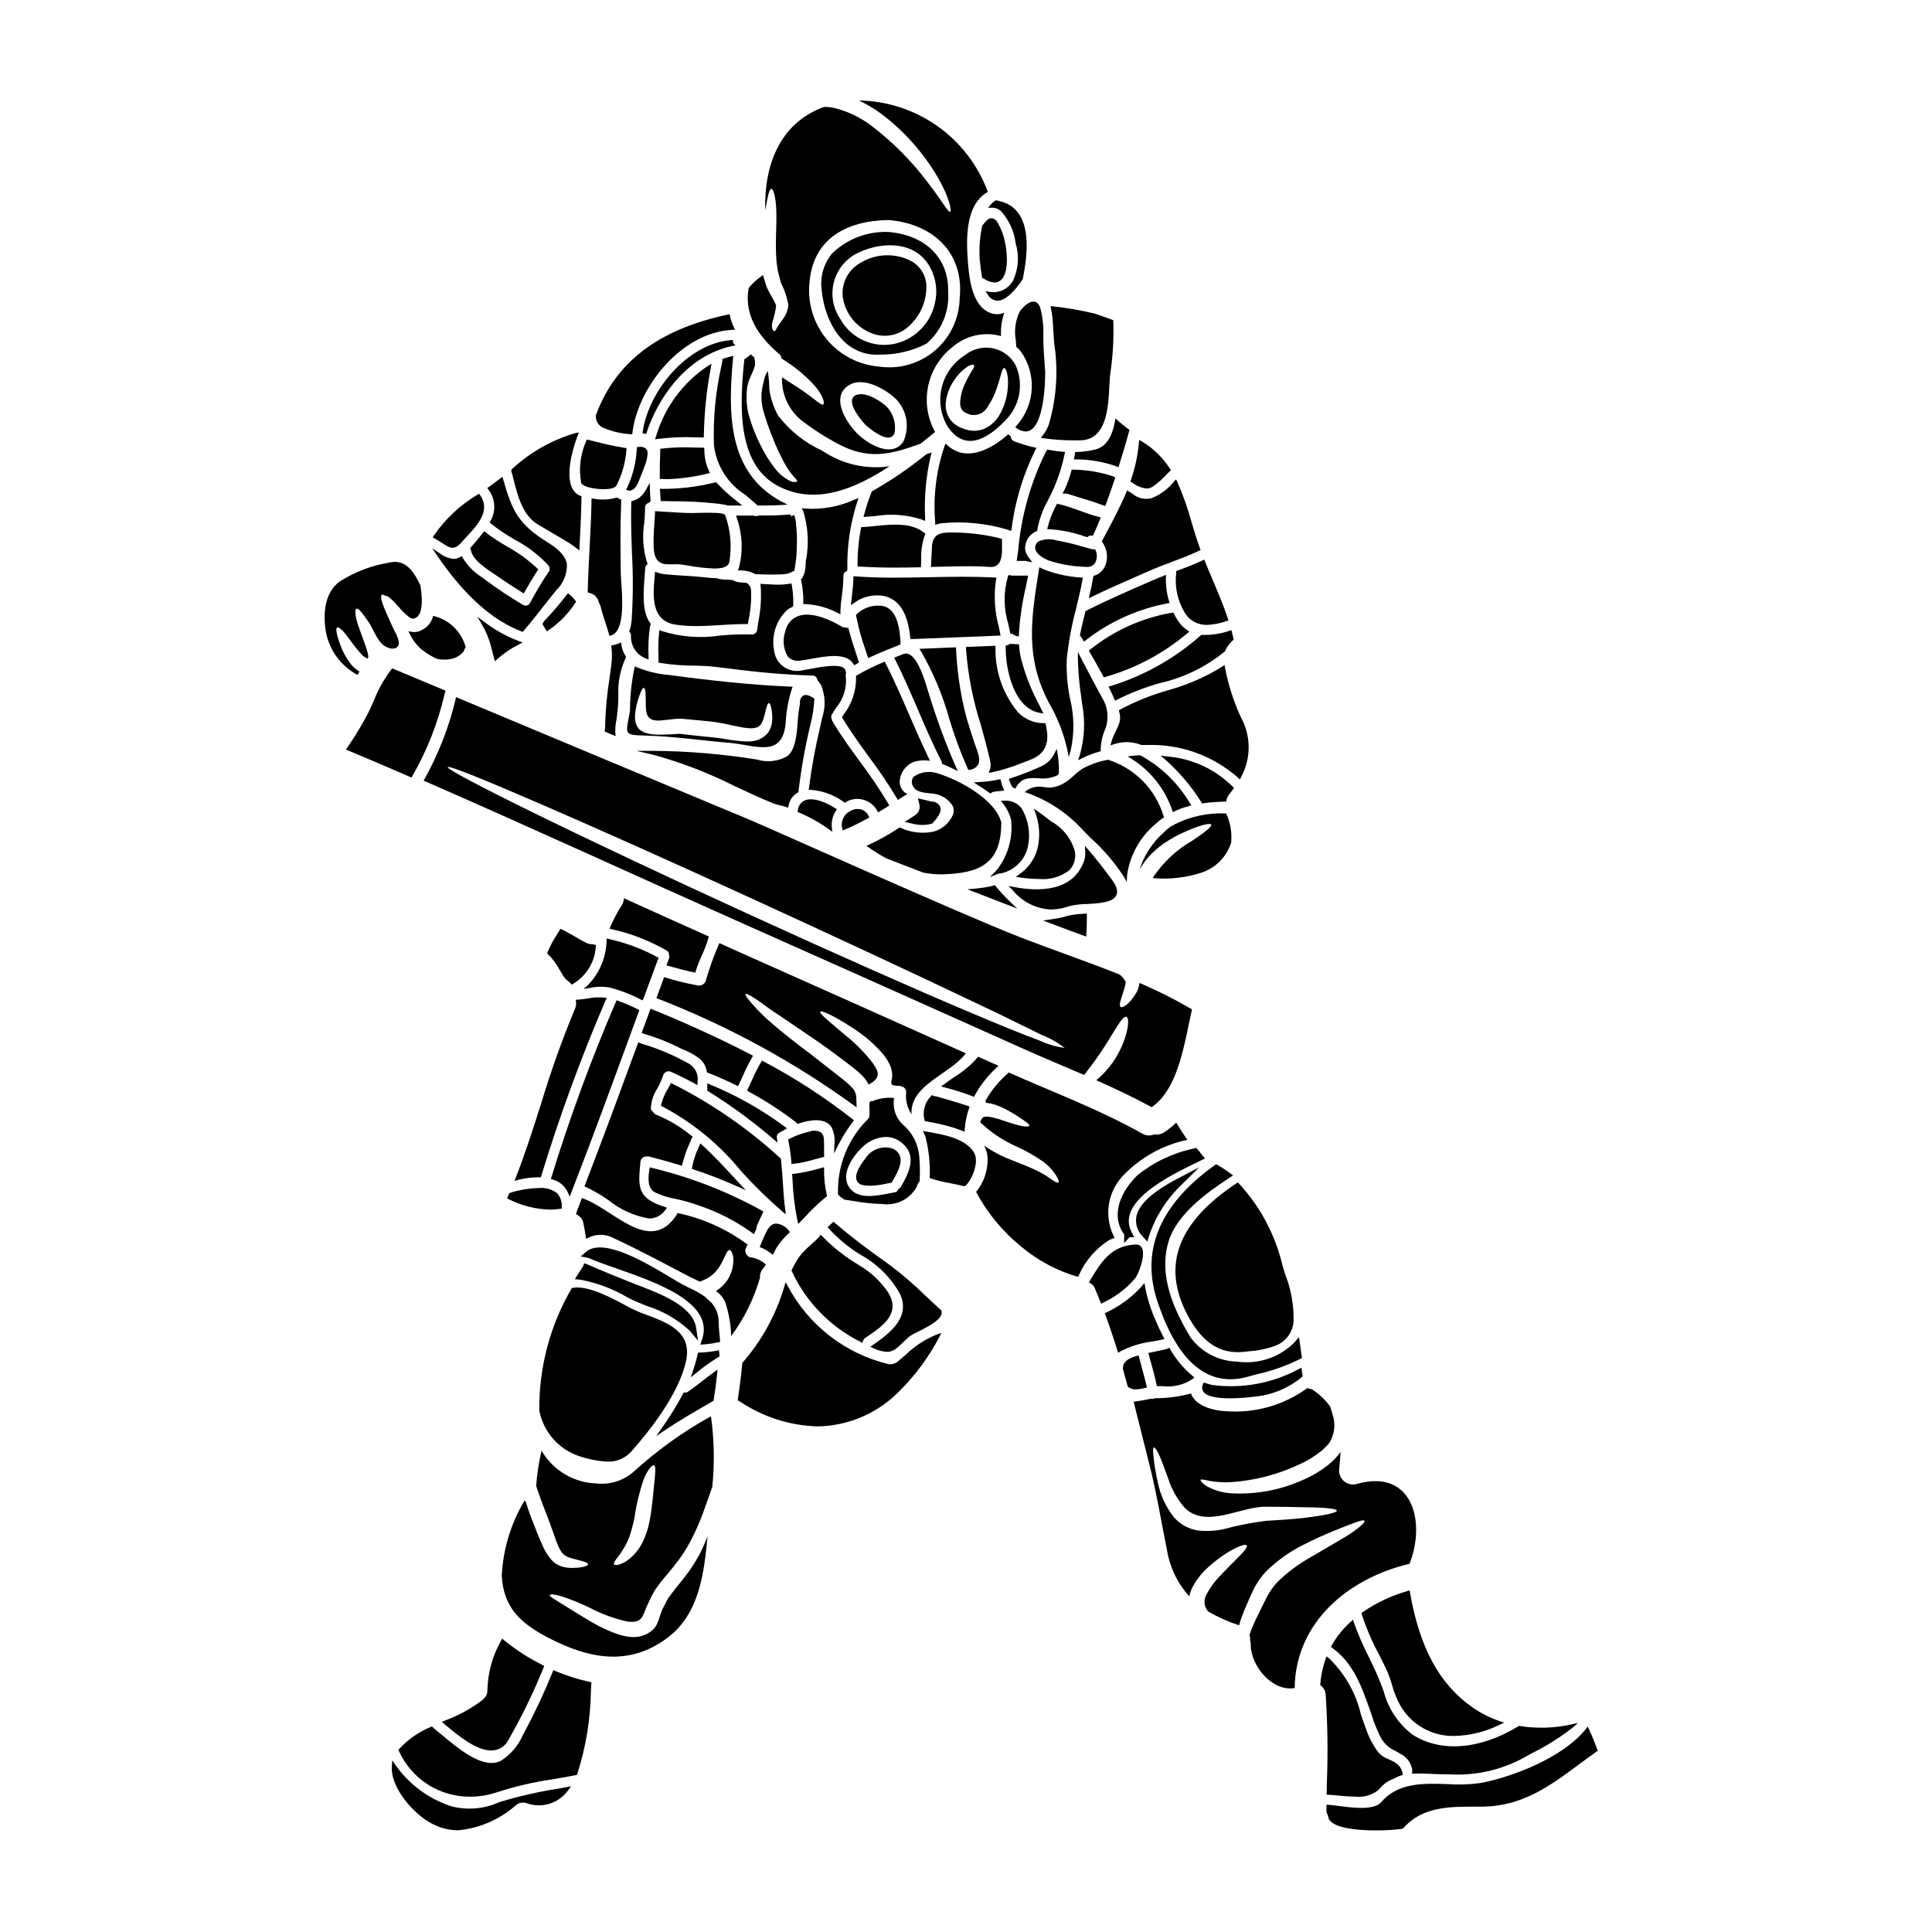 <?xml version="1.0" encoding="UTF-8"?>
<!-- Uploaded to: ICON Repo, www.svgrepo.com, Generator: ICON Repo Mixer Tools -->
<svg fill="#000000" width="800px" height="800px" version="1.1" viewBox="144 144 512 512" xmlns="http://www.w3.org/2000/svg">
 <g>
  <path d="m391.84 282.45v0.648l0.621-0.191c0.387-0.109 0.781-0.195 1.18-0.254 5.91-0.559 11.875 0.043 17.551 1.773 0.086 0.059 0.18 0.102 0.281 0.125l0.516 0.125 0.082-0.523c0.918-7.266 3.047-14.328 6.297-20.891l0.305-0.57-0.629-0.141c-1.793-0.402-3.551-0.938-5.262-1.598-0.492-0.168-0.84-0.609-0.887-1.129l-0.09-0.266-0.184-0.117c-0.051-0.047-0.102-0.086-0.156-0.125l-0.312-0.203-0.281 0.242c-2.859 2.504-10.121 7.777-15.777 2.668l-0.512-0.461-0.273 0.633 0.008 0.004c-2.215 6.508-3.059 13.402-2.477 20.25z"/>
  <path d="m436.91 278.09 0.172-0.461c0.816-2.184 1.574-4.422 2.363-6.715l0.133-0.395-0.371-0.195h0.004c-3.488-1.191-7.141-1.82-10.82-1.863h-0.395l-0.102 0.395c-0.434 1.656-1.012 3.269-1.73 4.824l-0.574 1.129h0.789c0.129-0.004 0.262 0.004 0.391 0.023 0.941 0.301 1.883 0.582 2.824 0.871 2.266 0.688 4.606 1.406 6.856 2.25z"/>
  <path d="m411.08 254.71c3.363-3.844 4.168-9.305 2.055-13.957-1.258-2.316-3.484-3.949-6.07-4.461s-5.266 0.156-7.312 1.82c-6.414 4-8.473 12.379-4.644 18.895 4.926 7.359 11.402 2.742 15.973-2.297zm-13.883-10.414c0.855-1.25 1.953-2.32 3.223-3.148 1.004-0.609 1.574-0.559 1.734-0.367 0.273 0.516-1.145 1.969-2.445 4.965h0.004c-0.773 1.598-1.207 3.34-1.27 5.117-0.016 0.715 0.227 1.414 0.684 1.969 0.148 0.098 0.195 0.27 0.395 0.344v-0.004c0.129 0.062 0.25 0.137 0.363 0.223l0.906 0.367 0.465 0.172c0.145 0.047 0.191 0 0.293 0.023 1.703 0.219 3.367-0.637 4.18-2.152 1.047-1.527 1.867-3.199 2.441-4.961 1.102-3.148 1.324-5.234 1.934-5.305 0.512-0.074 1.371 2.223 0.906 5.965v-0.004c-0.258 2.258-0.973 4.438-2.102 6.406-0.762 1.332-1.844 2.449-3.148 3.25-1.598 0.969-3.519 1.254-5.332 0.789-0.387-0.066-0.766-0.18-1.125-0.344l-0.93-0.367c-0.445-0.234-0.879-0.5-1.293-0.785-0.371-0.281-0.707-0.598-1.004-0.953-1.086-1.332-1.602-3.035-1.441-4.742 0.246-2.348 1.133-4.582 2.562-6.457z"/>
  <path d="m435.72 281.13-0.539-0.137c-1.699-0.438-3.391-1.047-5.023-1.633v-0.004c-1.844-0.703-3.731-1.305-5.644-1.789l-0.375-0.09-0.176 0.344v-0.004c-1.016 1.84-1.793 3.805-2.312 5.84l-0.129 0.594h0.605l-0.004 0.004c3.18 0.191 6.312 0.832 9.309 1.895l0.707 0.207 0.203-0.168h0.004c0.262-0.211 0.598-0.301 0.93-0.25l0.344 0.031 0.145-0.309c0.602-1.254 1.18-2.609 1.75-4.019z"/>
  <path d="m436.33 383.14c0.215-0.039 0.434-0.078 0.641-0.109h0.035c1.609-0.395 2.555-1.016 2.894-1.938 0.371-1.016 0-2.285-1.18-3.894-2.188-2.996-4.234-5.598-6.258-7.949l-0.934-1.086 0.066 1.434c0.066 0.902-0.047 1.809-0.34 2.664-2.922 7.945-11.652 8.094-18.438 6.824l-1.531-0.289 1.086 1.113 0.004 0.004c2.488 3.062 6.16 4.922 10.102 5.117 1.691-0.023 3.363-0.328 4.953-0.902 1.496-0.355 3.027-0.539 4.566-0.551 1.18-0.066 2.41-0.137 3.543-0.285 0.273-0.059 0.523-0.105 0.789-0.152z"/>
  <path d="m437.62 345.34-0.117 0.023c-2.258 0.414-4.441 1.172-6.469 2.25-0.902 0.57-1.742 1.23-2.512 1.969-0.719 0.695-1.512 1.309-2.363 1.836-1.16 0.754-2.488 1.203-3.867 1.309-0.441 0-0.93-0.047-1.434-0.094-1.566-0.367-3.219-0.109-4.598 0.719l-0.688 0.566 0.848 0.281h-0.004c5.508 2.004 10.449 5.305 14.406 9.621 0.641 0.688 1.48 1.516 2.418 2.441v-0.004c3.25 2.945 6.109 6.293 8.516 9.961l0.855 1.512 0.066-1.734v-0.004c0.738-5.289 3.402-10.121 7.481-13.57 0.625-0.594 1.297-1.133 2.016-1.613l0.297-0.203-0.121-0.363c-2.129-7.059-7.594-12.621-14.613-14.871z"/>
  <path d="m446.11 344.16h-0.102c-0.605 0.023-1.207 0.051-1.789 0.121l-1.383 0.176 1.18 0.73v0.004c4.969 3.164 8.715 7.926 10.625 13.504l0.18 0.52 0.496-0.234 0.004-0.004c1.207-0.566 2.465-1.023 3.758-1.363l0.656-0.18-0.395-0.566v-0.004c-3.137-5.336-7.668-9.719-13.109-12.672z"/>
  <path d="m471.02 352.85-0.262-0.305 0.004 0.004c-4.691-4.715-10.918-7.582-17.547-8.09l-1.645-0.211 1.262 1.074c3.711 3.305 6.938 7.117 9.578 11.328l0.172 0.27 0.312-0.047v-0.004c1.879-0.254 3.769-0.398 5.664-0.434h0.395l0.074-0.395v0.004c0.109-0.574 0.367-1.109 0.746-1.551l0.516-0.684c0.156-0.211 0.316-0.422 0.484-0.637z"/>
  <path d="m460 366.77c-4.16 2.371-7.711 5.676-10.367 9.656-0.047 0.098-0.094 0.168-0.145 0.27h-0.004c4.469 0.418 8.977-0.105 13.227-1.539 3.598-1.297 6.387-4.191 7.555-7.832 0.262-2.652-0.191-5.328-1.32-7.746-4.727-0.238-9.438 0.758-13.664 2.887-0.219 0.188-0.477 0.324-0.758 0.395-0.77 0.508-1.484 1.098-2.129 1.758-2.988 2.637-5.203 6.039-6.402 9.84 0.043-0.051 0.074-0.105 0.098-0.168 0.801-1.395 1.77-2.684 2.883-3.84 1.039-1.043 2.16-2 3.352-2.859 1.98-1.352 4.09-2.496 6.297-3.426 3.691-1.574 6.086-2.125 6.356-1.637 0.273 0.488-1.754 2.09-4.977 4.242z"/>
  <path d="m308.68 314.88-0.102-0.641-0.586 0.27v-0.004c-0.5 0.219-1.023 0.383-1.555 0.48l-0.449 0.09 0.055 0.453c0.184 1.52 0.176 3.055-0.023 4.57-0.152 1.219-0.32 2.434-0.488 3.644-0.703 4.356-1.098 8.754-1.184 13.164-0.004 0.133-0.016 0.266-0.043 0.395l-0.07 0.57 0.352 0.137c0.297 0.121 0.578 0.242 0.867 0.371 0.289 0.125 0.625 0.27 0.945 0.395l0.758 0.305-0.09-0.816c-0.059-1.094 0.027-2.188 0.254-3.258l0.105-0.668c0.285-1.965 0.434-3.949 0.449-5.934-0.18-3.453 0.477-6.902 1.922-10.043l0.137-0.266-0.16-0.242c-0.578-0.902-0.949-1.914-1.094-2.973z"/>
  <path d="m353.86 280.44c-0.078-0.004-0.152-0.012-0.23-0.023-0.254-0.035-0.508-0.047-0.762-0.031-2.621 0.223-5.266 0.238-7.754 0.238l-0.191 0.039v0.004c-0.344 0.156-0.734 0.156-1.078 0l-0.188-0.043h-2.621-1.969l0.184 0.637c1.508 4.246 1.703 8.852 0.566 13.211l-0.312 0.664 0.73 0.039 0.004 0.004c1.328-0.023 2.641 0.293 3.812 0.918l0.109 0.07h0.137c1.461 0.07 3.023 0.094 4.328 0.094 1.426 0 2.531-0.031 2.859-0.07l0.004 0.004c0.758-0.023 1.504-0.203 2.191-0.531 0.145-0.113 0.305-0.203 0.477-0.262l0.324-0.062 0.062-0.324c0.035-0.188 0.07-0.395 0.102-0.578s0.055-0.367 0.094-0.551c0.262-1.594 0.402-3.207 0.422-4.82 0.09-1.977 0.031-3.961-0.176-5.93l-0.027-0.297v0.004c-0.023-0.824-0.207-1.633-0.543-2.387l-0.434 0.234-0.375 0.203-0.047 0.004c-0.031-0.094-0.02-0.199 0.035-0.281 0.059-0.094 0.156-0.156 0.266-0.176z"/>
  <path d="m308.62 276.41-0.309-0.137c-0.148-0.066-0.305-0.145-0.461-0.227l-0.395-0.195-0.195 0.07v-0.004c-1.941 0.523-3.973 0.609-5.949 0.246l-0.551-0.074v0.555c-0.074 4.184-0.301 8.441-0.512 12.555-0.195 3.738-0.395 7.606-0.492 11.414v0.395l0.395 0.094h-0.004c1.277 0.262 2.281 1.254 2.559 2.527l0.07 0.184c0.18 0.285 0.312 0.594 0.395 0.914 0.395 1.633 0.875 3.059 1.324 4.441 0.312 0.973 0.613 1.91 0.879 2.856l0.133 0.488 0.484-0.148c3.613-1.117 2.977-9.754 2.629-14.391-0.055-0.789-0.102-1.395-0.105-1.754-0.102-6.894-0.16-13.121 0.121-19.48z"/>
  <path d="m274.2 315.6c0.223 0.934 0.469 1.895 0.742 2.856l0.215 0.789 0.59-0.551 0.004-0.004c1.738-1.555 3.676-2.867 5.762-3.906l0.973-0.512-1.031-0.395c-3.215-1.215-6.238-2.891-8.977-4.973l-1.969-1.457 1.227 2.102v0.004c1.113 1.883 1.945 3.922 2.465 6.047z"/>
  <path d="m389.43 264.43c-4.473 3.617-9.234 6.863-14.23 9.707l-0.152 0.086-0.062 0.16h-0.004c-0.781 1.941-1.438 3.93-1.969 5.953l-0.176 0.66 0.68-0.047c0.789-0.047 1.574-0.109 2.363-0.176 4.203-0.715 8.523-0.383 12.566 0.969l0.711 0.32v-0.789h0.004c-0.266-5.539 0.242-11.09 1.5-16.488l0.238-0.895-1.312 0.449z"/>
  <path d="m372.21 283.68-0.07 0.395c-0.594 3.16-0.891 6.363-0.891 9.578v0.461l0.461 0.027c3.254 0.211 6.481 0.281 9.52 0.281 2.238 0 4.379-0.035 6.363-0.082h0.461l0.02-0.457c0-0.48 0.031-0.965 0.047-1.445l0.004-0.004c-0.098-2.254 0.23-4.504 0.965-6.637l0.152-0.34-0.293-0.238c-3.348-2.812-8.625-2.277-13.293-1.801-1.07 0.109-2.106 0.215-3.066 0.273z"/>
  <path d="m408.07 297.09-0.578-0.035c-5.789-0.32-11.68-0.199-17.379-0.086-6.367 0.125-12.957 0.266-19.426-0.227l-0.52-0.039v0.52c-0.039 1.574-0.223 3.148-0.395 4.668l-0.277 2.477 0.891-0.621 0.004-0.004c2.359-1.719 5.34-2.352 8.191-1.734 3.84 1.062 6.016 4.625 6.633 10.891l0.043 0.461h0.465c4.555-0.16 9.125-0.352 13.695-0.535 3.051-0.133 6.106-0.254 9.168-0.371l0.57-0.023-0.426-2.184c-1.141-4.094-1.406-8.379-0.781-12.578z"/>
  <path d="m357.49 293.63c0.031 1.238-0.277 2.465-0.891 3.543l-0.348 0.34 0.059 0.266v-0.004c0.418 1.914 0.613 3.871 0.578 5.828v0.5h0.68c2.961 0.152 5.852 0.961 8.465 2.363l0.691 0.348v-0.789c0.035-1.418 0.203-2.859 0.395-4.254v-0.004c0.246-1.719 0.379-3.453 0.395-5.191-0.035-0.496 0.262-0.957 0.727-1.137l0.23-0.094 0.043-0.25c0-0.066 0.023-0.125 0.047-0.273v-0.121c-0.125-6.008 0.762-11.996 2.617-17.711l0.328-1.016-0.984 0.395v-0.004c-4.113 1.898-8.641 2.727-13.16 2.41l-0.891-0.094 0.395 0.789v-0.004c1.328 4.281 1.566 8.824 0.688 13.219-0.016 0.32-0.039 0.625-0.062 0.945z"/>
  <path d="m436.52 329.72c-1.828-3.262-3.59-6.644-5.293-9.914l-1.574-3.023v2.035-0.004c0.086 3.289 0.379 6.566 0.879 9.812l0.246 1.93c0.871 4.582 0.633 9.305-0.684 13.777l-0.395 1.148 1.082-0.543c1.457-0.723 2.977-1.309 4.539-1.754l0.371-0.102v-0.395c0.027-1.633 0.336-3.25 0.918-4.777 1.227-2.602 1.195-5.617-0.09-8.191z"/>
  <path d="m288.94 311.32 0.848-0.598c2.559-1.812 4.762-4.082 6.5-6.691l0.395-0.59-0.441-0.566c-0.281-0.371-0.605-0.707-0.957-1.008l-0.789-0.66-0.621 0.82v-0.004c-1.781 2.309-3.691 4.519-5.719 6.617l-0.395 0.734 0.355 0.629c0.086 0.152 0.16 0.301 0.254 0.449z"/>
  <path d="m429.18 305.27c0.598-2.488 1.215-5.062 1.699-7.637l0.102-0.562-0.57-0.02c-3.18-0.211-6.312-0.871-9.309-1.965-0.363-0.121-0.723-0.273-1.062-0.457l-0.609-0.32-0.297 1.883c-1.859 11.914-3.469 22.203 2.883 34.133 2.223 3.824 3.844 7.965 4.816 12.281l0.395 2.019 0.566-1.969h-0.004c0.957-4.445 0.883-9.051-0.211-13.461-0.73-3.496-1.023-7.062-0.871-10.629 0.48-4.488 1.309-8.934 2.473-13.297z"/>
  <path d="m426.41 386.84c-0.742 0.25-1.504 0.434-2.277 0.543l-3.699 0.57 3.504 1.324c2.207 0.836 4.434 1.668 6.691 2.477l1.223 0.441 0.086-1.301c0.078-1.07 0.078-2.168 0.086-3.465v-1.316l-1.043 0.062 0.004 0.004c-1.547 0.039-3.082 0.262-4.574 0.66z"/>
  <path d="m322.95 309.52c1.871 0.281 3.758 0.414 5.644 0.395 2.125 0 4.246-0.133 6.328-0.266 2.25-0.141 4.582-0.281 6.848-0.262h0.418l0.199-1.18 0.004 0.004c0.555-2.606 0.77-5.273 0.633-7.934-0.059-0.699-0.438-1.332-1.031-1.711l-0.113-0.082-0.672-0.051c-0.371-0.027-0.738-0.051-1.121-0.105-0.703-0.059-1.387-0.27-1.996-0.617l-1.109-0.09v-0.004c-0.848 0.016-1.695-0.051-2.527-0.195-0.051-0.016-0.094-0.035-0.141-0.062-0.062-0.035-0.129-0.07-0.199-0.098l-0.18-0.031c-1.102-0.023-2.199-0.102-3.293-0.246l-0.199-0.023c-1.723-0.191-3.481-0.301-5.176-0.395-1.801-0.113-3.672-0.23-5.481-0.445v0.004c-0.539-0.066-1.066-0.199-1.574-0.395l-0.613-0.234-0.121 1.438c-0.434 4.844-1.012 11.539 5.473 12.586z"/>
  <path d="m317.21 287.41v0.488c0 2.07 0 5.543 3.543 5.644 0.504 0.023 1.02 0 1.547 0 0.629-0.035 1.258-0.027 1.887 0.023 0.434 0.035 1.215 0.164 2.125 0.312v-0.004c2.309 0.438 4.644 0.699 6.992 0.789 2.172 0 3.719-0.438 3.973-1.727l-0.004-0.004c0.711-4.117 0.348-8.348-1.047-12.285-0.219-0.605-1.051-0.883-7.871-0.711-0.492 0-0.879 0.023-1.09 0.023-1.969 0-3.988-0.148-5.926-0.273-1.082-0.07-2.16-0.141-3.242-0.191l-0.496-0.023-0.02 0.496c-0.035 0.969-0.109 1.93-0.176 2.887-0.094 1.473-0.211 3.004-0.195 4.555z"/>
  <path d="m419.15 350.23c1.746 0.234 3.519-0.039 5.117-0.785l0.18-0.141 0.066-0.168v-0.004c0.027-0.062 0.055-0.125 0.074-0.188l0.023-0.121c0.062-1.633-0.047-3.262-0.32-4.871l-0.238-1.512-0.68 1.371h-0.004c-0.762 1.5-2.027 2.684-3.578 3.336-2.598 1.18-5.258 2.215-7.965 3.109l-0.469 0.148 0.148 0.469v0.004c0.18 0.582 0.434 1.141 0.758 1.656l0.094 0.145 0.711 0.312 0.23-0.395c1.414-2.523 3.492-2.453 5.852-2.367z"/>
  <path d="m411.67 296.43h-0.453l-0.117 0.395c-1.199 4.137-1.148 8.535 0.141 12.645 0.148 0.691 0.293 1.391 0.434 2.098l0.074 0.395h0.395c0.164 0.051 0.32 0.129 0.453 0.238 0.262 0.199 0.566 0.332 0.891 0.391l0.527 0.055v-0.531 0.004c0.254-4.258 0.875-8.48 1.852-12.629 0.16-0.789 0.324-1.574 0.48-2.363l0.117-0.586h-4.367z"/>
  <path d="m414.07 315.18-0.039-0.418-0.395-0.031c-0.59-0.047-1.211-0.074-1.832-0.098h-0.18l-0.141 0.109v0.004c-0.18 0.121-0.383 0.207-0.594 0.25l-0.375 0.094v0.395c-0.027 6.387 2.363 16.305 9.055 17.43l0.938 0.156-1.141-2.34c-2.102-3.902-3.719-8.047-4.82-12.336-0.234-1.059-0.395-2.133-0.477-3.215z"/>
  <path d="m414.19 375.66-0.98 0.719 1.199 0.172h0.004c1.656 0.25 3.332 0.383 5.012 0.395 2.84 0.25 5.668-0.574 7.934-2.305 1.277-1.312 1.836-3.168 1.492-4.969-0.91-3.387-3.16-6.258-6.234-7.953-0.449-0.34-0.891-0.672-1.301-0.996-0.727-0.594-1.445-1.105-2.059-1.539l-1.266-0.887 0.52 1.457c0.82 2.402 1.07 4.961 0.738 7.477-0.402 3.406-2.242 6.473-5.059 8.43z"/>
  <path d="m367.33 364.08 1.148-0.492c0.535-0.223 1.066-0.449 1.574-0.699 1.395-0.668 2.754-1.395 3.91-2.016l0.414-0.238-0.203-0.426v0.004c-0.383-0.828-1.098-1.449-1.969-1.711-1.023-0.254-2.106-0.074-2.988 0.5-1.629 0.855-2.469 2.707-2.035 4.492z"/>
  <path d="m317.84 259.68-0.246 0.758 0.789-0.121h-0.004c3.328-0.422 6.684-0.559 10.035-0.414l2.113 0.031v-0.496 0.004c0.102-6.035 0.719-12.051 1.848-17.98l0.184-1.059-0.922 0.551c-6.664 4.418-11.551 11.051-13.797 18.727z"/>
  <path d="m367.95 356.75 0.242-0.223v-0.004c1.398-0.809 3.066-1.02 4.621-0.582 1.559 0.438 2.871 1.484 3.644 2.902l0.242 0.445 0.438-0.254c0.484-0.285 0.969-0.59 1.457-0.898l1.086-0.68-0.238-0.414v-0.004c-2.332-3.894-4.875-7.66-7.613-11.277-2.481-3.41-5.051-6.93-7.227-10.629-0.098-0.164-0.16-0.344-0.18-0.535l-0.035-0.133c-0.164-0.367-0.137-0.789 0.074-1.129 0.305-0.527 0.652-1.07 1.008-1.633v-0.004c2.027-2.332 2.996-5.402 2.68-8.48-0.062-0.25-0.047-0.516 0.043-0.754l0.039-0.121-0.023-0.121v-0.004c-0.027-0.117-0.066-0.23-0.121-0.34-0.047-0.359-0.246-0.688-0.543-0.895-1.426-1.031-5.582-0.348-9.711 0.445-0.891 0.168-1.656 0.316-1.969 0.344v-0.004c-3.281 0.375-6.262-1.949-6.691-5.227-0.832-4.012 0.496-8.168 3.5-10.957 0.395-0.285 0.816-0.527 1.258-0.73l0.285-0.18v-0.625c0.039-1.664-0.086-3.328-0.375-4.969l-0.094-0.469-0.469 0.082v0.004c-1.27 0.203-2.559 0.281-3.844 0.234-1.082-0.047-2.215-0.098-3.324-0.168l-0.59-0.035 0.07 0.582h-0.004c0.219 3.172 0.008 6.356-0.617 9.473-0.125 0.789-0.246 1.609-0.355 2.398-0.18 0.543-0.676 0.926-1.25 0.957h-0.023c-2.793-0.082-5.586 0.008-8.367 0.27-5.231 0.812-10.574 0.41-15.621-1.18l-0.598-0.242-0.078 0.637h-0.004c-0.207 1.996-0.266 4.004-0.176 6.008 0 0.527 0.023 1.055 0.027 1.574v0.395l0.395 0.074c3.027 0.484 6.09 0.727 9.156 0.727 1.75 0.047 3.406 0.09 4.644 0.234 1.68 0.188 3.356 0.395 5.031 0.586 7.172 0.969 14.387 1.574 21.621 1.816 0.625 0 1.148 0.469 1.223 1.09l0.027 0.137 0.094 0.105h0.004c0.328 0.355 0.617 0.742 0.863 1.156 1.148 2.754 1.262 5.832 0.312 8.66l-0.5 2.254v0.004c-1.297 5.391-2.297 10.848-3 16.348l-0.062 0.527h0.535c3.152 0.227 6.172 1.34 8.723 3.203z"/>
  <path d="m365.78 358.47-0.418-0.27c-1.914-1.266-5.801-3.148-8.164-2.043-1.031 0.496-1.707 1.516-1.766 2.66l-0.047 0.363 0.336 0.148c2.809 1.176 5.477 2.664 7.949 4.441l0.898 0.66-0.113-1.105v0.004c-0.18-1.559 0.191-3.129 1.043-4.445z"/>
  <path d="m355.62 353.67c0.703-5.992 1.77-11.934 3.188-17.801 0.539-2.109 0.871-4.269 0.992-6.445v-0.285l-0.234-0.156c-1.18-0.789-2.07-0.992-2.715-0.637h-0.004c-0.652 0.477-0.973 1.285-0.828 2.078-0.32 1.652-0.535 3.324-0.641 5.004-0.293 5.039-1.09 7.641-2.754 8.973-2.438 1.391-5.344 1.711-8.027 0.887-9.086-1.465-18.273-2.234-27.48-2.305h-4.496l4.258 0.973h0.004c7.586 2.066 14.945 4.898 21.961 8.449 3.301 1.527 6.691 3.109 10.09 4.508 0.586 0.219 1.191 0.391 1.805 0.516 0.535 0.102 1.062 0.25 1.574 0.438l0.535 0.211 0.125-0.562h0.004c0.246-1.457 1.137-2.727 2.418-3.461l0.23-0.125z"/>
  <path d="m331.54 269.5 0.613-0.129-0.277-0.562h0.004c-0.672-1.438-1.074-2.984-1.184-4.562 0-0.203-0.023-0.395-0.027-0.613-0.004-0.219 0-0.371-0.023-0.555l-0.039-0.441h-0.457c-0.68 0-1.363-0.023-2.039-0.039-2.918-0.145-5.84-0.047-8.742 0.289l-0.395 0.055v0.395c-0.102 2.578-0.145 4.902-0.117 7.117v0.449l0.457 0.027c0.531 0.035 1.062 0.051 1.594 0.051 3.586-0.121 7.148-0.617 10.633-1.48z"/>
  <path d="m318.89 273.51 0.203 3.273 2.824 0.047c4.176-0.012 8.344 0.211 12.492 0.664l0.477 0.07v0.004c0.676 0.078 1.348 0.211 2.004 0.391l0.105 0.023h0.082c0.742-0.023 1.496-0.023 2.238-0.023h1.402l-1.574-1.277h0.004c-1.852-1.402-3.574-2.965-5.152-4.668l-0.188-0.219-0.516 0.105h-0.004c-4.527 1.117-9.18 1.676-13.848 1.656z"/>
  <path d="m399.96 423.14c-20.27-9.094-40.566-18.16-60.895-27.207-1.469-0.66-2.961-1.348-4.426-2.004v0.004c-1.41 3.227-2.609 6.539-3.594 9.922-0.281 0.965-1.281 1.527-2.25 1.273-2.977-0.543-5.918-1.27-8.801-2.18-0.68 1.859-1.367 3.715-2.027 5.574 18.875 7.277 36.711 17.008 53.047 28.945l-0.098-2.754h-0.004c-0.078-1.02-0.539-1.973-1.293-2.664-0.828-0.836-1.711-1.609-2.641-2.324-1-0.789-1.969-1.539-2.934-2.297-1.906-1.488-3.738-2.91-5.512-4.301-3.594-2.688-6.797-5.207-9.445-7.477v-0.004c-2.094-1.727-4.039-3.621-5.816-5.672-1.27-1.441-1.883-2.363-1.684-2.543 0.195-0.18 1.148 0.27 2.754 1.348s3.789 2.809 6.602 4.594c2.809 1.91 6.137 4.18 9.84 6.691 1.859 1.27 3.789 2.711 5.769 4.18 1 0.73 2.027 1.516 3.004 2.297 1.129 0.816 2.184 1.73 3.148 2.734 0.605 0.637 1.109 1.363 1.492 2.152 0.219-0.121 0.418-0.242 0.586-0.344 1.762-1.027 2.363-2.363 1.27-4.156-0.242-0.367-0.465-0.73-0.684-1.098v0.004c-2.035-2.66-4.375-5.07-6.969-7.188-4.473-3.766-7.356-6.062-7.016-6.555 0.27-0.395 3.594 1.051 8.66 4.375l0.004 0.004c3.098 1.969 5.875 4.398 8.238 7.207 0.344 0.465 0.66 0.953 0.98 1.445h-0.004c0.309 0.555 0.586 1.125 0.832 1.711 0.098 0.395 0.195 0.789 0.27 1.199 0.516 2.492-1.574 3.738 1.812 3.715h-0.004c0.273 0.004 0.539 0.062 0.789 0.168 0.762 0.184 1.27 0.91 1.18 1.691-0.215 1.996 0.285 4.008 1.418 5.672-0.418-7.852 10.141-10.445 14.398-16.141z"/>
  <path d="m328.99 499.29-0.516-3.441c-0.844-5.656-9.445-8.965-14.594-10.945l-2.938-1.156c-3.676-1.465-7.477-2.981-11.152-4.617l-0.965-0.348-0.355 0.895c-0.441 0.664-0.863 1.309-1.281 1.969l-0.855 1.344 1.574 0.16h0.004c4.352 0.832 8.527 2.41 12.348 4.66l0.504 0.262c1.34 0.688 2.981 1.352 4.723 2.051v-0.004c4.195 1.301 8.043 3.523 11.266 6.508z"/>
  <path d="m372.03 499.6 0.512 0.281 0.184-0.555h0.004c0.086-0.297 0.266-0.551 0.52-0.73l0.695-0.473c3.809-2.57 9.02-6.09 5.332-11.738l0.004 0.004c-1.922-2.812-4.434-5.172-7.356-6.922l-0.496-0.324v0.004c-3.481-2.082-6.676-4.606-9.508-7.512l-0.469-0.395-0.355 0.516-0.07 0.098c-0.633 0.664-1.344 1.305-2.035 1.922-0.867 0.75-1.695 1.547-2.473 2.391-1.031 1.258-1.898 2.644-2.57 4.129l-0.199 0.395 0.09 0.207c3.766 8.121 10.18 14.715 18.191 18.703z"/>
  <path d="m334.45 494.07c-0.047-1.852-0.77-3.621-2.035-4.969-0.562-0.457-1.098-0.949-1.602-1.473-1.332-0.906-2.742-1.695-4.207-2.359-0.566-0.277-1.129-0.547-1.652-0.828-0.75-0.395-1.844-1.047-3.148-1.84-6.59-3.938-17.625-10.594-22.367-6.969l-1.547 1.324 2.129 0.434c1.82 0.832 4.285 1.691 7.144 2.691 11.02 3.856 26.156 9.141 22.906 18.859l-0.469 1.41 1.48-0.117-0.004-0.004c0.98-0.082 1.953-0.227 2.914-0.434l0.859-0.18-0.078-0.875c-0.152-1.523-0.301-3.098-0.324-4.672z"/>
  <path d="m362.39 453.96v-0.625l-1.676 0.438c-2.062 0.602-4.168 1.035-6.301 1.293l-0.492 0.035 0.098 1.508h0.004c0.137 3.656 0.578 7.297 1.309 10.879l0.207 0.887 1.535-1.605h0.004c1.812-2.012 3.769-3.883 5.859-5.606l0.25-0.199-0.078-0.312c-0.512-2.191-0.754-4.441-0.719-6.691z"/>
  <path d="m304.79 392.71-0.047 0.578c-0.086 4.379-1.832 8.559-4.879 11.703l-1.18 1.098 1.574-0.254c1.746-0.398 3.555-0.441 5.316-0.125 2.867 0.742 5.641 1.812 8.266 3.191l0.434 0.203 0.215-0.426 0.078-0.164 3.961-10.699-0.371-0.203c-4.031-2.172-8.34-3.773-12.812-4.766z"/>
  <path d="m297.3 529.83 0.18 0.055c2.414 0.832 4.93 1.324 7.481 1.461 2.441 0.098 4.797-0.914 6.406-2.754 4.652-5.242 12.73-15.352 14.488-24.16 1.488-7.43-4.824-9.84-10.398-11.945-1.477-0.523-2.922-1.129-4.328-1.816-0.324-0.164-0.734-0.395-1.227-0.656-3.508-1.914-10.031-5.461-14.121-4.723l-0.227 0.043-0.113 0.199h-0.008c-5.676 9.758-8.613 20.867-8.508 32.152v0.133c0.52 2.734 1.754 5.289 3.574 7.398 1.824 2.109 4.168 3.699 6.801 4.613z"/>
  <path d="m353.73 452.47 0.484-0.039c1.867-0.211 3.715-0.594 5.512-1.148 0.758-0.203 1.516-0.418 2.285-0.598l0.395-0.09v-0.395c0-0.594 0-1.18-0.023-1.754v-1.18c0-1.344 0-2.5-0.789-3.148v-0.004c-0.945-0.539-2.086-0.617-3.102-0.219-1.84 0.398-3.621 1.039-5.297 1.902l-0.332 0.172 0.074 0.363h0.004c0.371 1.863 0.633 3.746 0.785 5.641z"/>
  <path d="m320.8 399.33-0.184 0.496 0.508 0.148c2.644 0.758 4.723 1.285 6.691 1.695l0.445 0.09 0.129-0.438v0.004c0.441-1.402 0.973-2.773 1.594-4.109 0.703-1.504 1.289-3.059 1.754-4.652l0.109-0.395-0.395-0.172c-7.113-3.176-14.281-6.402-21.508-9.68l-0.582-0.266-0.105 0.633 0.004 0.004c-0.074 0.422-0.234 0.824-0.469 1.18-1.172 1.816-2.184 3.734-3.023 5.723l-0.215 0.527 0.551 0.137v0.004c5.117 1.117 10.027 3.023 14.562 5.644 0.41 0.215 0.652 0.656 0.613 1.121v0.102l0.039 0.094c0.09 0.246 0.09 0.52 0 0.766-0.172 0.438-0.344 0.875-0.52 1.344z"/>
  <path d="m343.57 423.78-0.465-0.242c-7.809-4.066-16.633-8.121-26.223-12.043l-0.469-0.188-0.176 0.473c-0.348 0.93-0.688 1.859-1.027 2.793-0.336 0.914-0.664 1.828-1.004 2.731l-0.152 0.414 0.395 0.195v-0.004c0.066 0.035 0.141 0.059 0.215 0.062 3.293 0.965 6.488 2.231 9.547 3.781 0.371 0.176 0.754 0.352 1.137 0.523 1.547 0.598 2.992 1.434 4.285 2.477 0.891 0.848 1.473 1.965 1.664 3.18l0.055 0.27 0.25 0.094c2.469 0.957 4.938 2.047 7.539 3.332l0.441 0.215 0.219-0.441c0.395-0.816 0.789-1.641 1.145-2.473v0.004c0.695-1.613 1.484-3.184 2.363-4.703z"/>
  <path d="m518.32 603.68c-3.769-2.856-6.457-6.902-7.629-11.48-1.133-3.094-2.445-6.117-3.938-9.055-1.512-2.977-2.844-6.047-3.977-9.188l-0.234-0.711-0.559 0.508h-0.004c-2.016 1.812-3.723 3.938-5.062 6.297l-0.211 0.395 0.355 0.254c5.305 3.856 7.59 9.543 10.016 16.582l0.43 1.25v0.004c0.637 2.027 1.434 4.004 2.387 5.902 0.863 1.582 2.219 2.836 3.867 3.566 0.445 0.242 0.914 0.504 1.418 0.82 1.699 0.844 2.867 2.484 3.102 4.367 0.004 0.086-0.004 0.168-0.023 0.25l-0.094 0.594 0.602-0.023c1.492-0.047 2.988-0.02 4.481 0.086 0.684 0.031 1.348 0.066 1.969 0.082 1.098 0.035 2.207 0.059 3.32 0.059 6.543 0.312 13.047-1.129 18.84-4.18 0.789-0.457 1.738-0.969 2.781-1.535 3.742-1.855 7.285-4.086 10.574-6.66l1.465-1.266-1.891 0.414c-4.465 0.98-9.07 1.113-13.582 0.391l-0.176-0.027-0.156 0.094c-10.164 6.219-20.652 7.031-28.07 2.211z"/>
  <path d="m488.91 506.45-0.633 0.324-0.004-0.004c-7.039 3.832-15.113 5.32-23.055 4.258-0.598-0.125-1.188-0.297-1.762-0.512l-0.422-0.152-0.188 0.395v-0.004c-0.395 0.688-0.336 1.547 0.148 2.176 1.023 1.289 4.031 1.641 6.988 1.641h-0.004c2.309-0.016 4.613-0.18 6.898-0.488 4.473-0.484 8.703-2.285 12.156-5.168l0.184-0.18-0.043-0.25c-0.066-0.43-0.141-0.887-0.191-1.34z"/>
  <path d="m434.52 430.28c5.012 2.223 9.949 4.547 14.691 7.137 7.211-4.961 8.703-17.32 10.684-25.91h0.004c-4.484-2.629-9.133-4.973-13.91-7.016-0.137 1.164-0.566 2.273-1.25 3.227-0.457 0.727-0.996 1.402-1.609 2.004-1.027 1.027-1.836 1.367-2.176 1.121-0.344-0.242-0.172-1.121 0.219-2.363 0.191-0.609 0.414-1.344 0.684-2.176 0.145-0.395 0.215-0.789 0.34-1.219l0.074-0.539c0.047-0.121-0.023-0.098 0-0.145l-0.023-0.047c0-0.027-0.051-0.051 0.293-0.098l-0.293-0.148c-0.359-0.746-0.898-1.383-1.574-1.859-8.918-3.566-18.105-6.672-26.695-10.02-15.387-6.008-66.184-28.836-71.562-31.082-13.227-5.512-26.434-11.02-39.629-16.531l-37.91-15.859c-1.801 7.746-4.699 15.195-8.609 22.125 28.188 12.297 56.152 25.191 84.23 37.695 24.664 10.973 49.312 21.98 73.945 33.023 5.512 2.496 11.199 4.84 16.867 7.285 1.18-1.516 2.754-3.594 4.402-5.992 3.402-5.117 5.648-9.754 6.797-9.445 1.051 0.27 0.441 5.965-3.375 11.758v-0.004c-1.293 1.898-2.844 3.609-4.613 5.078zm-15.176-10.582c-4.328-1.574-10.367-4.086-17.898-7.238-14.984-6.328-35.52-15.426-58.055-25.738-22.539-10.312-42.852-19.902-57.465-27.062-14.613-7.164-23.488-11.855-23.273-12.367s9.586 3.273 24.492 9.73c14.91 6.453 35.426 15.617 57.961 25.957 22.539 10.34 42.875 19.824 57.543 26.844 7.332 3.445 13.25 6.402 17.277 8.383h0.004c2.227 0.859 4.32 2.039 6.211 3.496-2.356-0.316-4.648-0.992-6.797-2.004z"/>
  <path d="m461.4 451.95 1.945-0.949-0.836-0.969h0.004c-0.145-0.16-0.277-0.332-0.395-0.516l-0.27-0.395-0.875-0.934-0.715 0.211v0.004c-5.445 1.152-10.539 3.582-14.863 7.086-4.047 3.938-7.336 10.281-3.477 15.676v2.258l1.438-1.555h1.203l-0.703-1.422 0.004 0.004c-0.801-1.5-0.938-3.266-0.375-4.867 1.973-5.883 11.945-10.738 17.914-13.633z"/>
  <path d="m471.83 504.84c-4.902-0.113-9.473-2.504-12.359-6.465-4.168-6.961-8.594-16.137-5.766-25.438 2.156-7.086 10.098-12.887 15.879-16.648l1.18-0.789-1.137-0.844h-0.004c-0.891-0.664-1.824-1.273-2.793-1.824l-0.547-0.312-0.508 0.367c-14.719 10.566-19.699 22.926-14.801 36.727 1.855 5.195 7.086 19.906 19.105 19.906 1.512-0.012 3.016-0.227 4.473-0.641 0.855-0.234 1.703-0.465 2.559-0.688 3.918-0.875 7.715-2.215 11.316-3.992l0.598-0.324-0.254-1.805c-0.078-0.52-0.156-1.043-0.227-1.574l-0.285-2.156-1.434 1.637c-3.984 3.848-9.516 5.641-14.996 4.863z"/>
  <path d="m454.11 501.55-0.234-0.395-0.531 0.273c-0.078 0.047-0.164 0.086-0.254 0.113-1.281 0.293-2.602 0.562-3.906 0.832l-0.848 0.172 0.125 0.5c0.242 0.969 0.508 1.934 0.789 2.902 0.449 1.633 0.914 3.32 1.25 5l0.082 0.395h0.395 1.031l0.004-0.004c2.848 0.363 5.727-0.324 8.102-1.938l0.395-0.395-0.449-0.348v0.004c-2.398-1.988-4.414-4.398-5.949-7.113z"/>
  <path d="m517.56 565.47-0.527 0.156c-4.266 1.211-8.305 3.117-11.953 5.641l-0.285 0.203 0.094 0.336h0.004c1.191 3.703 2.727 7.289 4.586 10.707 0.652 1.285 1.309 2.574 1.93 3.891l-0.004-0.004c0.594 1.34 1.094 2.715 1.496 4.121 0.5 1.867 1.219 3.664 2.141 5.359 1.438 2.543 3.539 4.648 6.082 6.086 2.543 1.441 5.434 2.156 8.352 2.078 4.184-0.113 8.289-1.137 12.035-3.008l1.094-0.516-1.141-0.395h-0.004c-2.598-0.879-5.059-2.125-7.305-3.699-8.703-6.113-13.945-15.781-16.496-30.41z"/>
  <path d="m372.75 458.07c0.602 0.117 1.211 0.172 1.82 0.168 1.461-0.047 2.91-0.234 4.332-0.559 0.395-0.074 0.789-0.148 1.148-0.215l0.215-0.043 0.203-0.34c1.125-1.902 2.832-4.777 1.969-6.891h0.004c-0.465-1.02-1.391-1.754-2.488-1.969-2.621-0.555-5.305 0.605-6.691 2.898-0.305 0.359-2.965 3.582-2.266 5.594l-0.004-0.004c0.281 0.754 0.961 1.277 1.758 1.359z"/>
  <path d="m407.79 315.15h-0.508c-2.254 0.074-4.531 0.172-6.777 0.273l-0.5 0.035v0.492c0.504 6.859 1.824 13.637 3.934 20.184 0.863 3.113 1.75 6.332 2.477 9.621 0.184 0.75 0.148 1.539-0.102 2.273l-0.293 0.789 0.836-0.152v-0.004c2.789-0.59 5.516-1.441 8.152-2.535 0.602-0.227 1.18-0.453 1.762-0.66 5.289-1.926 5.176-5.84 4.367-9.422l-0.086-0.395h-0.395 0.004c-2.574 0.016-5.047-1.012-6.852-2.844-4.008-4.812-6.141-10.914-5.996-17.176z"/>
  <path d="m366.1 460.61 0.164 0.129c0.199 0.148 0.383 0.316 0.547 0.5l0.141 0.109h0.004c0.238 0.117 0.461 0.266 0.656 0.445l0.117 0.117 0.164 0.023c0.699 0.094 1.484 0.219 2.312 0.352h0.004c2.504 0.461 5.039 0.723 7.586 0.789 3.715 0.531 7.371-1.297 9.168-4.59 0.125-0.484 0.348-0.941 0.652-1.34l0.098-0.125v-0.156c0.125-2.144 0.09-4.293-0.102-6.434-0.281-3.309-1.883-6.367-4.445-8.477-1.738-1.695-2.578-4.106-2.273-6.512v-0.504h-0.5c-1.805-0.098-3.609 0.215-5.277 0.918l-0.191-0.105-0.25 0.141c-0.273 0.152-0.273 0.395-0.273 0.852 0.023 0.789 0.047 1.574 0.047 2.363v-0.004c-0.008 0.105-0.031 0.211-0.062 0.312v0.133c0.023 0.363-0.102 0.723-0.348 0.992-5.309 5.219-8.191 12.418-7.957 19.859zm6.188-12.375c1.695-1.758 3.996-2.809 6.434-2.938 1.582 0.008 3.106 0.574 4.309 1.594 4.059 3.352 1.969 7.793-0.332 11.684-0.121 0.195-0.289 0.359-0.492 0.473l-0.148 0.09-0.059 0.16c-0.129 0.359-0.445 0.617-0.824 0.668-0.484 0.082-1 0.184-1.539 0.293-3.644 0.711-8.184 1.598-10.449-1.402-2.617-3.457 0.719-8.305 3.102-10.625z"/>
  <path d="m348.35 476.19 0.473 0.363 0.434-0.875c0.129-0.266 0.254-0.527 0.395-0.789l-0.004 0.004c0.926-1.516 2.066-2.887 3.387-4.074l0.305-0.297-0.242-0.344h-0.004c-0.797-1.098-2.027-1.797-3.379-1.918h-0.094c-1.422 0.094-2.098 1.379-2.504 2.141-0.477 0.895-0.867 1.836-1.242 2.754l-0.559 1.324 0.473 0.188c0.918 0.387 1.781 0.898 2.562 1.523z"/>
  <path d="m351.29 465.03 0.969 0.789-0.164-1.242c-0.324-2.422-0.484-4.902-0.641-7.305-0.129-1.969-0.262-4.008-0.484-6.008l-0.02-0.188-0.145-0.125-0.004-0.008c-8.559-7.871-18.172-14.512-28.566-19.727l-0.434-0.203-0.211 0.43c-0.215 0.43-0.453 0.855-0.691 1.285h-0.004c-0.766 1.219-1.324 2.559-1.652 3.961l-0.062 0.395 0.352 0.152c7.973 4.203 15.02 9.973 20.723 16.957 3.445 3.84 7.133 7.457 11.035 10.836z"/>
  <path d="m271.96 594.41c-0.047 0.059-0.098 0.113-0.156 0.16-3 2.258-6.316 4.07-9.84 5.379l-0.883 0.395 0.961 0.789c3.293 2.754 8.148 6.766 12.137 6.766l0.004-0.004c1.934 0.02 3.703-1.07 4.559-2.805 3.539-6.172 6.656-12.582 9.32-19.176l0.172-0.426-0.395-0.203 0.004-0.004c-3.672-1.82-7.125-4.047-10.301-6.637l-0.461-0.395-0.289 0.531v0.004c-2.269 3.996-3.516 8.492-3.625 13.086 0.043 0.898-0.336 1.762-1.023 2.344-0.066 0.059-0.129 0.125-0.184 0.195z"/>
  <path d="m402.12 434.68 0.203-0.395c1.504-2.738 3.445-5.211 5.742-7.324l0.543-0.508-1.18-0.531c-1.301-0.582-2.598-1.18-3.879-1.727l-0.359-0.156-0.234 0.316v-0.004c-1.754 1.984-3.797 3.695-6.059 5.074-0.902 0.621-1.801 1.246-2.664 1.891l-0.84 0.625 1.02 0.246c2.477 0.645 4.914 1.422 7.309 2.324z"/>
  <path d="m389.07 441.09 1.117 0.219 0.004 0.004c2.996 0.496 5.941 1.277 8.797 2.328l0.633 0.262 0.047-0.684v-0.004c0.133-1.879 0.516-3.734 1.145-5.508l0.16-0.477-0.473-0.152c-3.754-1.238-8.406-2.539-8.457-2.551h-0.129v-0.004c-0.211 0.004-0.418-0.047-0.605-0.145l-0.348-0.172-0.246 0.293v-0.004c-1.637 1.656-2.289 4.043-1.723 6.301z"/>
  <path d="m279.01 460.17-0.172 0.375c-0.102 0.215-0.195 0.422-0.281 0.641l-0.148 0.422 0.395 0.191c3.394 1.711 7.125 2.652 10.922 2.758 0.914 0 1.828-0.07 2.731-0.207l0.441-0.07-0.023-0.445c0.082-1.316-0.355-2.617-1.219-3.617-1.426-1.074-3.211-1.566-4.988-1.367-2.539 0.066-5.055 0.484-7.477 1.246z"/>
  <path d="m330.11 447.47-0.512-0.469-0.395 0.941 0.004-0.004c-0.84 1.727-1.441 3.559-1.793 5.445l-0.055 0.395 0.395 0.129c3.973 1.301 7.871 2.812 11.68 4.531l2.219 1.008-2.688-2.914c-2.836-3.062-5.766-6.238-8.855-9.062z"/>
  <path d="m351.95 442.57c-6.121-4.539-12.785-8.293-19.836-11.18l-0.676-0.277v0.727 0.465 0.465 0.277l0.238 0.145v0.004c6.121 3.797 11.934 8.066 17.391 12.766l1.004 0.848-0.195-1.297c-0.105-0.516 0.137-1.039 0.598-1.293 0.395-0.25 0.867-0.5 1.445-0.824l0.672-0.371z"/>
  <path d="m301.02 394.24-0.141-0.02c-0.52 0-1.031-0.117-1.496-0.34-1.012-0.508-2.016-1.09-2.984-1.652-1.121-0.648-2.277-1.324-3.473-1.895l-0.395-0.188-0.832 1.348 0.004-0.004c-1.023 1.535-1.891 3.164-2.594 4.867l-0.113 0.312 0.242 0.223c1.188 1.164 2.188 2.504 2.969 3.969l0.297 0.492c0.328 0.543 0.656 1.102 1.023 1.621 0.219 0.34 0.5 0.633 0.828 0.867 0.336 0.211 0.633 0.477 0.879 0.789l0.262 0.309 0.355-0.195-0.004-0.004c3.519-2.074 5.785-5.762 6.043-9.84l0.043-0.488-0.484-0.066c-0.145-0.027-0.289-0.062-0.43-0.105z"/>
  <path d="m280.7 456.04-0.344 0.879 0.918-0.219v-0.004c1.848-0.492 3.754-0.727 5.664-0.695h0.395l0.105-0.363c4.832-15.828 10.535-31.383 17.078-46.586l0.254-0.609-0.656-0.066c-1.301-0.137-2.613-0.09-3.902 0.148-1.023 0.188-2.062 0.32-3.106 0.395l-0.512 0.039 0.059 0.512h0.004c0.066 0.609-0.02 1.23-0.254 1.797-3.414 8.207-6.406 16.578-8.969 25.086-2.066 6.504-4.211 13.242-6.734 19.688z"/>
  <path d="m313.43 411.68-0.395-0.195c-1.691-0.855-3.43-1.605-5.215-2.25l-0.434-0.148-0.176 0.43c-6.531 15.168-12.234 30.68-17.082 46.469l-0.133 0.457 0.453 0.148c1.801 0.477 3.293 1.746 4.051 3.449l0.48 1.086 0.43-1.105c5.461-14.055 10.746-28.477 15.859-42.43z"/>
  <path d="m322.63 461.63c2.309 0.469 4.582 1.109 6.797 1.918 4.957 1.688 9.633 4.102 13.883 7.16l0.52 0.371 0.246-0.594c0.113-0.277 0.23-0.547 0.371-0.824l0.047-0.219c-0.004-0.27 0.051-0.539 0.156-0.785 0.199-0.453 0.418-0.902 0.633-1.352 0.297-0.617 0.586-1.23 0.855-1.859l0.176-0.395-0.395-0.219h0.004c-9.18-5.082-19.004-8.898-29.211-11.344l-0.535-0.141-0.078 0.543c-0.262 1.746-0.738 5 1.516 6.113 1.398 0.672 2.871 1.176 4.387 1.504z"/>
  <path d="m305.14 461.98c3.129 2.543 6.856 4.238 10.828 4.93 1.766 0.02 3.422-0.855 4.398-2.324l0.395-0.527-0.609-0.223c-0.219-0.082-0.434-0.152-0.645-0.219-0.211-0.066-0.461-0.152-0.695-0.242-5.949-2.238-5.668-5.223-5.117-11.172l0.035-0.371v-0.004c0.102-0.809 0.82-1.395 1.637-1.336 0.223-0.062 0.461-0.062 0.684 0 3.016 0.789 5.684 1.531 8.168 2.293l0.516 0.156 0.109-0.527v0.004c0.422-1.699 0.992-3.356 1.707-4.957l0.695-1.68h0.004c0.047-0.059 0.086-0.125 0.121-0.195l0.168-0.352-0.305-0.242h0.004c-2.844-2.34-6.023-4.238-9.43-5.633-0.285-0.113-0.523-0.324-0.664-0.594l-0.141-0.156v-0.004c-0.34-0.227-0.535-0.609-0.523-1.02 0.117-1.793 0.691-3.531 1.668-5.039 0.547-0.961 1.008-1.969 1.379-3.008l0.102-0.113 0.023-0.148v-0.004c0.078-0.496 0.379-0.93 0.816-1.18 0.391-0.234 0.875-0.258 1.289-0.07 2.344 1.016 4.531 2.156 6.367 3.148l0.703 0.395 0.02-0.789h0.004c0.328-1.918-0.551-3.84-2.215-4.844-4.012-2.273-8.27-4.078-12.691-5.375l-0.117-0.047c-0.062-0.039-0.129-0.074-0.199-0.102l-0.473-0.191-0.172 0.477c-4.379 11.938-9.098 24.715-13.93 37.273l-0.172 0.445 0.441 0.184c2.031 0.961 3.977 2.09 5.816 3.383z"/>
  <path d="m365.03 449.66 1.027-2.051c1.129-2.227 2.453-4.344 3.965-6.328l0.281-0.395-0.371-0.301h-0.004c-7.383-5.801-15.277-10.922-23.586-15.301l-0.395-0.219-0.246 0.395v-0.004c-0.934 1.582-1.766 3.227-2.484 4.914-0.344 0.75-0.68 1.504-1.035 2.238l-0.203 0.422 0.395 0.227-0.004 0.004c4.398 2.383 8.602 5.106 12.57 8.145 0.031 0.027 0.062 0.059 0.09 0.094l0.332 0.352 0.289-0.098c2.91-0.98 6.754-1.641 8.602 0.762h-0.008c0.793 1.48 1.102 3.172 0.875 4.836z"/>
  <path d="m272.01 285.17c-0.578 0.789-1.266 1.602-2.215 2.699-0.266 0.289-0.574 0.656-0.902 1.051l-0.301 0.367 0.102 0.266c0.023 0.055 0.047 0.113 0.078 0.164 0.031 0.059 0.055 0.121 0.07 0.188 0.43 2.453 3.887 4.723 6.168 6.254 0.395 0.254 0.734 0.484 1.023 0.684 1.824 1.281 3.836 2.602 6.332 4.152l0.438 0.27 0.246-0.445c1.18-2.102 2.293-3.938 3.383-5.598l0.211-0.316-0.281-0.281 0.004 0.004c-2.406-2.262-5.09-4.211-7.988-5.797-1.969-1.133-3.871-2.383-5.688-3.75l-0.395-0.309z"/>
  <path d="m282.2 311.33 0.32 0.117 0.223-0.254c1.832-2.094 3.543-4.305 5.231-6.445 1.125-1.441 2.246-2.883 3.41-4.293l-0.004-0.004c1.914-1.812 2.953-4.359 2.856-6.992-0.34-2-1.941-3.785-5.199-5.793-7.715-4.769-9.336-8.352-11.691-16.629l-0.195-0.684-0.566 0.426v-0.004c-0.117 0.082-0.227 0.168-0.332 0.262l-0.266 0.207c-0.594 0.457-1.23 0.918-1.902 1.402l-0.953 0.684 0.285 0.395h0.004c1.879 2.438 2.086 5.769 0.523 8.418l-0.172 0.348 0.301 0.246-0.004 0.004c2.027 1.609 4.176 3.055 6.43 4.328 3.277 1.719 6.234 3.981 8.75 6.691 0.43 0.434 0.527 1.094 0.25 1.637-1.844 2.719-3.535 5.539-5.062 8.445-0.16 0.289-0.43 0.5-0.75 0.586-0.359 0.105-0.75 0.062-1.082-0.121-3.512-2.074-6.906-4.34-10.172-6.785l-0.684-0.512h-0.004c-2.078-1.309-3.828-3.074-5.117-5.168l-0.219-0.488-0.469 0.266c-0.484 0.301-1.035 0.473-1.605 0.5-1.355-0.105-2.648-0.605-3.719-1.438l-2.09-1.379 1.41 2.066c7.07 10.348 14.559 17.062 22.266 19.961z"/>
  <path d="m280.09 271.02c1.129 4.481 2.41 9.547 6.508 12.008 0.789 0.48 1.625 0.953 2.441 1.43 1.336 0.789 2.68 1.574 3.988 2.363 0.207 0.129 0.449 0.27 0.707 0.422l-0.004-0.004c1.066 0.602 2.082 1.281 3.047 2.031l0.754 0.621 0.051-0.973c0.289-5.117 0.449-9.289 0.512-13.074v-0.344l-0.32-0.121c-4.348-1.695-3.078-9.66-0.668-15.965l0.312-0.824-0.863 0.16v0.004c-6.289 1.82-12.062 5.086-16.859 9.539l-0.184 0.195v0.363c0.207 0.707 0.387 1.43 0.578 2.168z"/>
  <path d="m276.43 621.54c-4 1.848-8.516 2.254-12.781 1.16-6.031-1.957-11.258-5.828-14.891-11.023l-0.789-1.18-0.121 1.422c-0.496 5.785 5.769 12.809 10.48 15.293v-0.004c2.176 1.191 4.609 1.824 7.086 1.84 5.566-0.527 10.828-2.777 15.055-6.434l0.16-0.113 0.004-0.004c0.754-0.738 1.859-0.992 2.859-0.656 4.059 1.496 8.617 0.082 11.117-3.453l0.758-1.004-3.34 0.602v0.004c-5.273 0.824-10.484 2.012-15.598 3.551z"/>
  <path d="m302.66 273.58c0.344 0.027 0.832 0.055 1.367 0.055 1.312 0 2.902-0.176 3.375-1h-0.004c1.48-2.934 2.363-6.129 2.602-9.402l0.055-0.48-0.477-0.066h0.004c-2.625-0.418-5.227-0.973-7.789-1.656l-2.281-0.562-0.156 0.395-0.004-0.004c-1.551 3.465-2.019 7.316-1.348 11.055 0.449 1.254 3.957 1.609 4.656 1.668z"/>
  <path d="m253.04 350.04 0.227-0.355h0.004c3.898-6.797 6.781-14.125 8.555-21.758l0.246-0.891-0.395-0.168c-2.824-1.172-5.652-2.356-8.477-3.543l-5.254-2.199-0.227 0.281v-0.004c-1.918 2.508-3.473 5.269-4.621 8.207-0.633 1.43-1.289 2.906-2.039 4.297v0.004c-1.531 2.832-3.215 5.582-5.043 8.234l-0.336 0.496 0.555 0.23c5.652 2.363 11.211 4.758 16.418 7.016z"/>
  <path d="m239.25 321.94c-0.965-0.559-1.805-1.305-2.465-2.203-1.07-1.434-1.926-3.012-2.543-4.691-1.027-2.754-1.348-4.402-0.93-4.723 0.512-0.367 1.859 1.051 3.473 3.324 0.891 1.262 1.852 2.469 2.879 3.617 0.453 0.516 1 0.93 1.613 1.227 0.023 0 0.051 0.047 0.074 0.047h0.004c0.102-0.102 0.191-0.219 0.266-0.344-0.02-0.32-0.059-0.637-0.121-0.953-0.207-0.863-0.469-1.711-0.789-2.539-0.609-1.711-1.18-3.273-1.66-4.598-0.953-2.664-1.125-4.723-0.539-4.812 0.586-0.09 1.52 1.18 3.148 3.519 1.418 2.031 2.223 5.16 4.426 6.481 1.051 0.637 2.809 1.074 3.496-0.27 0.586-1.18-1.125-3.938-1.613-5.012-0.66-1.516-1.297-2.887-1.812-4.059-1.023-2.363-1.465-4.086-0.93-4.328 0.172-0.098 0.492 0.023 0.836 0.273 0.535-0.219 1.832 0.93 3.422 2.754l-0.004-0.004c0.855 1.043 1.812 1.992 2.863 2.84 0.344 0.301 0.785 0.465 1.242 0.461 0.148-0.008 0.289-0.047 0.418-0.121 0.047 0 0.93-0.562 0.789-0.586 0.133-0.16 0.258-0.332 0.363-0.516 0.145-0.281 0.258-0.574 0.344-0.879 0.172-0.695 0.27-1.41 0.289-2.129 0.008-1.383-0.098-2.762-0.312-4.129-0.027-0.172-0.051-0.297-0.074-0.465-1.711-3.668-3.961-6.992-8.117-6.062v0.004c-4.703 0.758-9.199 2.465-13.227 5.008-4.203 3.055-4.523 9.016-3.617 13.777 1.02 4.719 4.059 8.746 8.316 11.02 0.176-0.293 0.32-0.613 0.492-0.93z"/>
  <path d="m253.55 311.52c-0.062-0.004-0.125-0.016-0.184-0.031l-1.121-0.199 0.426 0.871h-0.004c0.234 0.496 0.508 0.969 0.82 1.418 0.602 0.914 1.324 1.738 2.144 2.457 1.055 0.848 2.191 1.59 3.394 2.207 0.188 0.094 0.367 0.172 0.547 0.242l0.301 0.133 0.133 0.035v0.004c0.609 0.098 1.223 0.148 1.84 0.152 0.453 0.004 0.902-0.031 1.348-0.105 1.414-0.203 2.707-0.91 3.637-1.996l0.102-0.191c0.074-0.289 0.195-0.566 0.355-0.82l0.129-0.207-0.082-0.227c-1.125-3.875-4.191-6.883-8.086-7.93l-0.453-0.121-0.141 0.449c-0.281 0.918-0.809 1.746-1.52 2.394-0.121 0.117-0.254 0.23-0.395 0.332l-1.117 0.676c-0.645 0.312-1.355 0.469-2.074 0.457z"/>
  <path d="m260.91 287.75c0.52 0.336 1.043 0.672 1.574 0.98 0.434 0.27 0.93 0.418 1.438 0.434 1.094 0 1.863-0.855 2.617-1.688l0.344-0.395 0.859-0.934c2.711-2.914 6.426-6.898 3.473-10.93l-0.285-0.395-0.395 0.277c-4.617 2.746-8.578 6.465-11.609 10.898l-0.238 0.434 0.441 0.234c0.613 0.336 1.18 0.703 1.781 1.082z"/>
  <path d="m371.15 248.6c-0.645 0.133-1.16 0.625-1.328 1.262-0.605 2.398 3.543 6.731 3.598 6.785 0.055 0.055 3.656 3.32 5.961 3.32v0.004c0.195 0 0.391-0.027 0.578-0.086 0.609-0.203 1.055-0.734 1.145-1.371 0.379-2.508-0.445-5.047-2.227-6.852-1.238-1.117-5.031-3.836-7.727-3.062z"/>
  <path d="m385.56 213.22c-4.25-2.231-9.355-2.082-13.465 0.395-3.25 1.766-5.129 5.305-4.769 8.984 0.609 4.449 3.613 8.207 7.824 9.777 3.547 1.344 7.555 0.41 10.148-2.359 2.902-2.828 4.426-6.777 4.172-10.816-0.258-2.512-1.715-4.738-3.91-5.981z"/>
  <path d="m409.05 218.39c2.535-1.812 1.797-8.266 1.242-10.391h0.004c-0.363-1.797-1.027-3.519-1.969-5.094-0.309-0.586-0.879-0.992-1.535-1.086h-0.051c-0.852 0-1.488 0.789-2.219 1.715l-0.203 0.195-0.027 0.129-0.004 0.004c-0.609 2.844-0.832 5.754-0.668 8.66l0.082 0.789c0.141 1.34 0.289 2.723 0.531 4.086l0.039 0.199 0.168 0.117c0.09 0.059 0.191 0.102 0.297 0.121 0.828 0.609 1.812 0.969 2.836 1.039 0.531 0 1.051-0.168 1.477-0.484z"/>
  <path d="m405.9 353.88 0.516 0.395 0.555-0.316c0.07-0.043 0.145-0.078 0.223-0.105 0.539-0.09 1.074-0.16 1.605-0.207l1.352-0.121-0.535-1.242-0.004-0.004c-0.062-0.172-0.113-0.352-0.152-0.535l-0.34-1.246-0.891 0.172h0.004c-1.066 0.223-2.144 0.383-3.231 0.477l-2.957 0.191 2.484 1.613c0.469 0.293 0.918 0.609 1.371 0.93z"/>
  <path d="m349.97 272.68c9.84 5.352 20.469 1.004 29.773-5.117h-0.004c-6.223 0.906-12.562-0.551-17.77-4.086-4.617-2.094-8.645-5.289-11.734-9.312-1.219-2.176-2.019-4.562-2.359-7.035-0.012-1.625-0.152-3.242-0.418-4.844-0.605 1.031-1.008 2.168-1.18 3.352-0.625 2.25-0.648 4.625-0.078 6.891 0.734 2.652 1.637 5.258 2.695 7.797 0.82 2.094 1.766 4.133 2.832 6.113 0.676 1.297 1.488 2.516 2.422 3.641 0.258 0.312 0.535 0.605 0.828 0.883 0.219 0.242 0.32 0.441 0.27 0.562-0.051 0.121-0.242 0.195-0.562 0.219-0.496 0.016-0.984-0.102-1.418-0.34-1.543-0.801-2.891-1.938-3.934-3.328-1.508-1.918-2.797-4-3.84-6.207-1.344-2.652-2.41-5.438-3.176-8.312-0.367-1.629-0.523-3.297-0.465-4.961l0.07-1.18 0.027-0.27v-0.184l0.023-0.07 0.023-0.219c0-0.051 0.121-0.539 0.121-0.539l0.242-1c0.172-0.395 0.32-0.789 0.488-1.18 0.344-0.855 0.539-1.219 0.789-1.781 0.195-0.465 0.273-0.93 0.418-1.18v-0.004c0.078-0.461 0.078-0.934 0-1.395-0.02-0.32-0.094-0.633-0.219-0.93-0.168-0.121-0.344-0.27-0.512-0.418l-0.367-0.367v0.004c-0.48 0.527-1.055 0.965-1.688 1.293-1.328 12.48-1.914 27.711 8.699 33.504z"/>
  <path d="m304.3 257.54c2.164 0.871 4.453 1.387 6.777 1.527l0.469 0.035 0.059-0.469c1.52-12.324 13.152-26.582 26.449-27.215l0.734-0.031-0.316-0.668h0.008c-0.457-0.945-0.797-1.941-1.016-2.969l-0.094-0.488-0.488 0.105c-18.391 3.91-29.82 12.621-34.949 26.641l-0.035 0.094v0.098c-0.059 1.535 0.934 2.91 2.402 3.34z"/>
  <path d="m350.14 237.53c0.023 0.023 0.023 0.047 0.051 0.074 0.535 0.262 0.883 0.801 0.902 1.395 3.356 2.027 6.398 4.539 9.02 7.453 2.102 2.566 2.469 4.426 2.055 4.742-0.414 0.32-1.883-1.074-4.082-2.664-1.711-1.297-4.109-2.785-6.844-4.547v0.004c-0.168 4.371 1.707 8.57 5.07 11.367 3.047 2.344 6.285 4.43 9.684 6.231 8.211 4.426 14.055 2.836 21.949 0 1.344-1.051 2.641-2.102 3.859-3.102h0.004c-2.027-3.672-2.688-7.941-1.859-12.051 0.828-4.109 3.09-7.789 6.383-10.387 3.535-3.117 8.41-4.238 12.957-2.981-0.125-2.086 0.164-4.18 0.852-6.156-1.508 0.586-3.203 0.441-4.594-0.395-4.277-2.516-4.793-9.656-5.117-14.078-0.34-4.988-0.395-12.203 3.379-16.059v-0.004c0.582-0.594 1.246-1.105 1.969-1.516 0-0.047-0.047-0.094-0.047-0.145v-0.004c-2.602-6.981-7.254-13.016-13.344-17.312-6.086-4.297-13.332-6.652-20.781-6.762 2.043 0.961 3.992 2.113 5.816 3.441 6.168 4.621 11.34 10.445 15.203 17.113 2.961 5.117 3.668 8.801 3.148 8.945s-2.148-2.887-5.574-7.332l0.004 0.004c-4.309-5.828-9.422-11.012-15.184-15.402-3.008-2.316-6.473-3.965-10.164-4.844-0.824-0.152-1.66-0.227-2.496-0.215-11.93 4.328-15.891 15.742-15.57 27.402 0-0.027 0-0.098 0.023-0.121 0.637-3.426 0.98-5.551 1.613-5.574 0.516-0.051 1.18 2.172 1.297 5.766 0.172 3.57-0.344 8.457 0.051 13.383 0.168 1 0.191 1.906 0.438 2.934 0.125 0.539 0.273 1.051 0.418 1.574l0.195 0.758h-0.004c0.016 0.102 0.039 0.199 0.074 0.293l0.098 0.273v-0.004c0.918 1.805 1.566 3.731 1.93 5.719v0.148c-0.121 1.238-0.559 2.426-1.27 3.445-0.516 0.684-0.93 1.297-1.297 1.812-0.586 0.754-0.832 1.707-1.18 1.613-0.273-0.074-0.789-0.586-0.539-2.25 0.496-1.465 0.848-2.969 1.051-4.5-0.098-0.27-0.219-0.512-0.297-0.789-0.191-0.344-0.367-0.707-0.559-1.051-0.418-0.789-0.957-1.574-1.469-2.715l-0.168-0.395-0.172-0.488-0.242-0.758c-0.145-0.512-0.32-1.027-0.488-1.539-0.023-0.121-0.051-0.297-0.074-0.418-0.145 0.121-0.32 0.273-0.488 0.395-1.258 0.852-2.379 1.891-3.328 3.078-1.207 6.867 2.215 12.379 7.738 17.191zm33.246 23.527c-3.082 4.496-9.484 0.562-12.227-2.176-2.981-3.008-7.309-9.875-1.969-12.934 3.664-2.074 9.215 1.055 11.926 3.5l0.004-0.004c3.172 2.981 4.086 7.656 2.266 11.613zm-3.984-58.75c11.859 0.93 20.168 8.699 18.922 20.75h-0.004c-0.098 5.34-2.481 10.379-6.547 13.84-4.066 3.465-9.418 5.016-14.707 4.266-5.418-0.426-10.434-3.012-13.926-7.18-3.488-4.164-5.156-9.559-4.629-14.969 0.918-11.883 9.914-16.492 20.891-16.707z"/>
  <path d="m291.1 586.81-0.453-0.188-0.188 0.457c-2.18 5.391-4.644 10.66-7.387 15.789l-0.418 0.746v0.004c-1.207 2.875-3.258 5.316-5.883 6.996-4.625 2.418-11.203-3.109-15.566-6.758-0.875-0.73-1.664-1.391-2.336-1.922v0.004c-0.043-0.062-0.09-0.125-0.145-0.18l-0.242-0.25-0.32 0.148c-3.188 1.316-6.051 3.316-8.383 5.856l-0.191 0.234 0.121 0.277c1.633 3.641 4.293 6.727 7.652 8.879 3.363 2.152 7.277 3.277 11.266 3.238 2.457-0.004 4.894-0.414 7.215-1.219 4.789-1.543 9.695-2.68 14.676-3.394 1.969-0.344 4.031-0.691 6.109-1.109l0.266-0.051 0.098-0.246-0.004-0.004c2.289-7.129 3.508-14.555 3.613-22.043l0.141-2.258-0.418-0.086h0.004c-3.16-0.688-6.25-1.664-9.227-2.922z"/>
  <path d="m447.47 511.82 0.477-0.109-0.109-0.477c-0.32-1.441-0.711-2.879-1.094-4.266-0.301-1.09-0.594-2.172-0.867-3.269l-0.121-0.52-0.508 0.168-0.297 0.086c-0.121 0.035-0.246 0.066-0.367 0.109-2.09 0.691-2.969 1.598-3.023 3.113v0.074l1.309 4.723 0.117 0.098v0.004c0.578 0.449 1.301 0.676 2.031 0.633 0.828-0.035 1.648-0.156 2.453-0.367z"/>
  <path d="m451.98 499.01 0.617-0.141-0.289-0.562c-0.789-1.523-1.547-3.148-2.211-4.723h0.004c-1.195-2.734-2.078-5.594-2.629-8.527l-0.191-1.035-0.672 0.812h-0.004c-2.637 2.945-5.844 5.324-9.426 6.988l-0.395 0.195 0.148 0.395c1.18 3.238 2.25 6.43 3.191 9.48l0.188 0.617 0.543-0.344 0.004 0.004c2.617-1.379 5.461-2.273 8.398-2.641 0.938-0.148 1.852-0.32 2.723-0.52z"/>
  <path d="m444.81 482.8c0.848-1.07 2.836-6.023 1.836-8.047-0.285-0.602-0.906-0.973-1.574-0.938h-0.059c-6.543 0.176-9.34 4.848-12.047 9.367l-0.395 0.672 0.453 0.246c0.516 0.301 0.91 0.77 1.125 1.328 0.34 0.789 0.656 1.574 0.973 2.363l0.691 1.711 0.48-0.242v-0.004c3.262-1.527 6.164-3.727 8.516-6.457z"/>
  <path d="m495.64 616.31-0.066 3.297 0.477 0.023c0.742 0.035 1.602 0.117 2.516 0.203 1.492 0.137 3.129 0.297 4.695 0.297v0.004c2.106 0.211 4.215-0.387 5.902-1.668l0.676-0.676v-0.004c0.883-1.043 2.016-1.844 3.297-2.324l1.043-0.5c0.367-0.191 0.754-0.344 1.156-0.457l0.422-0.117-0.07-0.434c-0.363-2.223-2.141-3.039-3.711-3.754h-0.004c-1.004-0.359-1.91-0.949-2.644-1.727-1.355-1.793-2.426-3.785-3.18-5.902-0.523-1.363-1.016-2.809-1.496-4.211-1.328-5.727-4.305-10.938-8.555-14.992l-0.539-0.422-0.227 0.641h-0.004c-0.793 2.172-1.273 4.449-1.426 6.758v0.266l0.207 0.156h0.004c0.711 0.555 1.148 1.391 1.203 2.289 0.512 7.742 0.621 15.504 0.324 23.254z"/>
  <path d="m517.54 558.42c4.398-11.148 0.789-25.375-14.031-21.145-1.105 0.297-2.285 0.066-3.191-0.629-0.91-0.691-1.445-1.77-1.453-2.914 0.168-1.734 0.316-3.398 0.395-5.012l-0.367 0.586c-0.344 0.367-0.66 0.758-1.004 1.148v0.004c-0.691 0.734-1.445 1.414-2.246 2.027-1.617 1.246-3.363 2.312-5.207 3.18-6.316 3.09-13.324 4.488-20.344 4.059-2.184-0.16-4.309-0.785-6.234-1.832-1.297-0.789-1.758-1.469-1.66-1.711 0.098-0.242 0.977-0.023 2.32 0.273l0.004-0.004c1.867 0.332 3.773 0.449 5.668 0.34 6.398-0.426 12.652-2.07 18.43-4.84 1.625-0.742 3.164-1.652 4.598-2.715 0.66-0.445 1.273-0.953 1.836-1.516l0.789-0.789 0.609-0.832-0.004 0.004c1.273-2.207 1.523-4.856 0.688-7.258-0.195-0.789-0.441-1.492-0.66-2.152h-0.004c-1.324-1.82-2.984-3.371-4.887-4.57-0.383-0.004-0.762-0.098-1.102-0.273-6.231 4.539-13.871 6.711-21.559 6.137-3.742-0.168-8.289-1.574-9.289-4.691-3.109 0.832-6.312 1.25-9.531 1.246-0.371 0.172-0.781 0.223-1.184 0.148-1.484 0.336-2.984 0.598-4.492 0.785 1.418 5.574 2.785 11.195 4.227 16.844 1.906 7.504 3.082 14.957 4.621 22.539v-0.004c0.758 4.551 2.805 8.785 5.902 12.203 0.145-0.77 0.391-1.52 0.734-2.223 1.164-2.262 2.773-4.269 4.723-5.906 1.453-1.297 3.016-2.465 4.668-3.492 2.809-1.711 4.816-2.363 5.117-1.883 0.301 0.48-1.051 1.969-3.297 4.18-1.102 1.098-2.422 2.418-3.789 3.887l-0.004-0.004c-1.445 1.469-2.664 3.141-3.617 4.965-0.793 1.414-0.637 3.172 0.395 4.426l0.023 0.023c2.606 1.523 5.367 2.758 8.238 3.691 0.41-1.438 0.91-2.852 1.492-4.227 0.684-1.613 1.395-3.25 2.176-4.941 0.922-1.938 2.148-3.711 3.641-5.254 2.801-2.742 6.008-5.035 9.508-6.797 3.106-1.613 5.969-2.832 8.359-3.836 4.793-1.906 7.727-3.148 8.047-2.641 0.32 0.508-2.199 2.641-6.75 5.258-2.199 1.297-4.836 2.832-7.773 4.547v-0.004c-3.055 1.742-5.879 3.859-8.406 6.297-1.18 1.23-2.176 2.621-2.957 4.133-0.836 1.66-1.613 3.25-2.363 4.789v0.004c-0.844 1.688-1.586 3.426-2.223 5.207 0.145 0.465 0.199 0.953 0.168 1.441 0.113 0.363 0.172 0.742 0.176 1.125-0.023 5.695 5.769 12.594 11.637 11.512 0.227-17.465 14.234-29.074 30.441-32.914zm-28.238-12.125c-2.785 0.32-6.062 0.516-9.754 0.734h0.004c-3.856 0.48-7.668 1.23-11.414 2.25-2.203 0.449-4.461 0.559-6.691 0.316l-0.203-0.031-0.195-0.051-0.219-0.047-0.441-0.121-0.879-0.242c-0.562-0.219-1.102-0.492-1.641-0.734v-0.004c-0.977-0.582-1.863-1.297-2.637-2.125-2.238-2.766-3.762-6.039-4.426-9.535-0.492-2.16-0.863-4.348-1.102-6.551-0.168-1.539-0.219-2.445 0.074-2.539 0.297-0.094 0.789 0.633 1.465 2.102 0.676 1.469 1.395 3.594 2.363 6.16h-0.004c0.906 2.836 2.387 5.457 4.352 7.699 5.648 5.648 14.887-0.414 21.488-0.27 3.691 0 7.019 0.047 9.781 0.121 5.512 0.047 8.992 0.32 9.055 0.906 0.055 0.586-3.422 1.297-8.977 1.961z"/>
  <path d="m567.3 607.61c-0.754-2.035-1.449-3.727-2.191-5.316l-0.336-0.719-0.496 0.621c-6.297 7.871-20.148 12.879-27.914 14.32h0.004c-2.894 0.402-5.82 0.504-8.73 0.293-6.465-0.215-13.133-0.43-17.613 4.781-1.891 2.199-7.227 1.52-11.125 1.023-1.047-0.133-2.035-0.262-2.844-0.316l-0.527-0.035v1.922l0.059 0.23 0.004 0.004c0.195 0.348 0.336 0.727 0.414 1.117 0.477 2.805 7.086 3.543 12.645 3.543h0.004c2.328 0.023 4.652-0.121 6.957-0.43l0.172-0.031 0.113-0.129c5.086-5.801 12.27-5.731 19.82-5.699h0.68c10.938 0 18.238-5.414 25.977-11.152 1.547-1.148 3.125-2.312 4.758-3.465l0.309-0.215z"/>
  <path d="m437.97 472.62c0.465-0.219 0.93-0.418 1.395-0.613-2.824-5.297-2-11.801 2.055-16.227 4.609-4.93 10.625-8.32 17.227-9.707-1.004-1.492-2.004-3.008-2.934-4.547-1.004 0.969-2.098 1.836-3.273 2.59-0.742 0.492-1.648 0.668-2.519 0.488-1.023 0.469-2.207 0.402-3.176-0.168-11.199-6.332-23.664-10.977-35.398-16.207l0.004-0.004c-2.5 2.125-4.606 4.672-6.211 7.531 0.09 0.164 0.152 0.348 0.172 0.539h0.316c0.758 0.086 1.5 0.258 2.223 0.512 1.137 0.41 2.242 0.91 3.301 1.492 1.883 1.051 3.273 1.969 4.227 2.641s1.445 1.051 1.395 1.344c-0.051 0.293-0.789 0.367-2.027 0.121-1.613-0.379-3.207-0.852-4.766-1.418-0.996-0.363-2.019-0.656-3.055-0.883-0.488-0.121-0.988-0.184-1.492-0.191-0.285-0.004-0.566 0.047-0.832 0.145-0.023-0.023-0.023 0-0.047 0.023l-0.367 0.395c-0.078 0.184-0.176 0.355-0.297 0.512-0.121 0.195-0.07 0.27-0.145 0.367 0 0 0.023 0 0.074 0.051 0.051 0.078 0.109 0.148 0.168 0.219l0.32 0.293 0.465 0.395c0.531 0.508 1.094 0.98 1.684 1.418 2.234 1.703 4.664 3.133 7.238 4.254 2.281 1.039 4.465 2.285 6.527 3.715 1.453 1.008 2.691 2.297 3.641 3.789 0.613 1.027 0.859 1.66 0.637 1.859-0.219 0.195-0.832-0.074-1.812-0.758l0.004-0.004c-1.258-0.91-2.59-1.711-3.984-2.391-1.812-0.859-3.961-1.734-6.578-2.754v-0.004c-2.606-0.969-5.078-2.269-7.356-3.859 0.488 0.844 0.797 1.781 0.906 2.754 0.273 3.449-0.805 6.867-3.008 9.535 3.008 5.637 7.121 10.609 12.098 14.617 4.387 3.644 9.48 6.34 14.957 7.918 1.668-4.039 4.547-7.457 8.246-9.781z"/>
  <path d="m334.01 501.94c-1.539 0.289-3.102 0.461-4.668 0.508h-0.301l-0.129 0.27v-0.004c-0.043 0.082-0.062 0.172-0.062 0.266-0.324 1.512-0.742 3-1.262 4.461l-0.543 1.574 1.594-1.262v-0.004c1.82-1.516 3.75-2.891 5.777-4.113l0.273-0.156-0.152-1.656z"/>
  <path d="m409.27 199.96c2.133 2.352 3.484 5.305 3.871 8.457 0.992 3.191 0.797 6.637-0.551 9.699-1.156 2.348-3.715 3.66-6.297 3.238l-1.125-0.195 0.629 0.953v-0.004c0.504 0.934 1.465 1.531 2.523 1.574 2.363 0 4.926-3.039 6.66-5.598l0.078-0.184c0.973-5.117 3.543-18.68-6.547-20.695-0.059-0.008-0.117-0.023-0.176-0.043l-0.188-0.051-0.172-0.035-0.156 0.082h-0.004c-0.5 0.277-0.941 0.652-1.301 1.102l-0.66 0.789h1.043c0.879-0.008 1.723 0.316 2.371 0.91z"/>
  <path d="m389.89 443.95-1.305-0.227 0.465 1.027v-0.004c0.074 0.145 0.137 0.289 0.188 0.441 0.898 3.481 1.289 7.074 1.156 10.668v0.352l0.336 0.113c1.676 0.531 3.383 0.945 5.117 1.246 1.18 0.227 2.363 0.461 3.519 0.766h0.266l0.172-0.09h-0.004c0.09-0.039 0.168-0.094 0.238-0.164 1.602-1.625 3.629-6.32 1.996-8.801-2.379-3.617-7.797-4.566-12.145-5.328z"/>
  <path d="m311.83 534.1c-2.688 2.324-6.223 3.422-9.754 3.031-6.031-0.184-11.543-3.473-14.562-8.699-0.719 3.066-1.195 6.188-1.426 9.328 0.707 2.199 1.574 4.598 2.617 7.211s1.906 5.254 2.711 7.453v0.004c0.328 0.945 0.754 1.855 1.273 2.715 0.398 0.613 0.969 1.094 1.637 1.395 0.371 0.121 0.684 0.293 1.027 0.395 0.344 0.102 0.734 0.195 1.074 0.273 0.66 0.219 1.324 0.344 1.836 0.488 1.027 0.293 1.574 0.586 1.574 0.879 0 0.293-0.586 0.539-1.637 0.734v-0.004c-0.648 0.125-1.309 0.191-1.969 0.191-0.945 0.066-1.891-0.008-2.816-0.215-1.293-0.289-2.465-0.977-3.344-1.969-0.867-1.02-1.582-2.152-2.129-3.371-1.074-2.363-2.055-4.836-3.078-7.527-0.613-1.543-1.125-3.106-1.613-4.644l-0.344 0.07c-3.551 6-5.586 12.77-5.941 19.727 0.465 8.48 4.988 12.594 12.148 16.355 10.855 5.695 21.586 7.82 31.855 0.047 8.383-6.352 9.605-17.012 10.535-26.863-0.617 1.652-1.328 3.269-2.129 4.84-1.137 2.106-2.453 4.109-3.938 5.988-0.707 0.953-1.539 1.91-2.32 2.887-0.785 0.977-1.395 1.883-2.125 2.836-0.512 0.977-1.027 1.969-1.516 2.934-0.488 1.219-0.66 2.078-1.27 3.57h-0.004c-0.355 0.902-0.977 1.68-1.781 2.223-3.965 2.957-8.949 0.789-12.762-0.98-1.836-0.879-3.449-1.883-4.918-2.754-2.809-1.711-5.117-3.148-6.691-4.133-1.574-0.984-2.473-1.516-2.363-1.805 0.109-0.293 1.18-0.246 3.008 0.293l0.004-0.004c2.531 0.832 5.004 1.828 7.406 2.984 3.16 1.676 6.531 2.926 10.023 3.715 4.231 0.586 4.035-1.348 5.512-4.523 0.609-1.324 1.18-2.519 1.906-3.766 0.789-1.074 1.613-2.269 2.398-3.176 0.785-0.906 1.574-1.812 2.293-2.754l-0.004-0.004c1.426-1.691 2.711-3.496 3.844-5.398 1.855-3.281 3.41-6.727 4.644-10.293 0.832-2.273 1.492-4.231 2.051-5.816h-0.004c0.629-6.211 0.504-12.473-0.363-18.652-7.414 4.106-14.32 9.07-20.578 14.785zm5.598 2.641c-0.316 2.543-0.488 6.062-1.242 10.195h-0.004c-0.371 2.016-1.012 3.973-1.906 5.816-0.781 1.551-1.848 2.938-3.148 4.082-0.852 0.789-1.859 1.391-2.957 1.762-0.758 0.219-1.246 0.246-1.395 0-0.441-0.465 0.977-1.805 2.172-3.715v-0.004c0.762-1.141 1.387-2.371 1.859-3.664 0.559-1.664 1.008-3.363 1.348-5.086 0.488-3.441 1.309-6.832 2.441-10.117 1.051-2.594 2.273-3.914 2.754-3.691 0.484 0.219 0.324 1.898 0.078 4.422z"/>
  <path d="m330.19 509.93c-1.277 1.004-2.598 2.035-3.938 2.93h0.004c-0.219 0.156-0.484 0.223-0.75 0.191l-0.324-0.027-0.145 0.289h0.004c-1.68 3.148-3.555 6.184-5.617 9.094l-1.508 2.16 2.188-1.477c3.75-2.531 7.684-4.801 11.48-7.004l1.5-0.867 0.039-0.223c0.363-2.141 0.668-4.414 0.93-6.945l0.113-1.086-0.887 0.629c-1.055 0.742-2.086 1.555-3.09 2.336z"/>
  <path d="m393.39 491.2c-1.375-1.227-2.723-2.496-4.07-3.762-3.062-3.008-6.32-5.805-9.758-8.371-5.727-4.031-10.293-7.535-14.367-11.02l-0.332-0.289-0.324 0.301c-0.188 0.168-0.367 0.355-0.547 0.539l-0.645 0.641 0.297 0.352v-0.004c2.465 2.695 5.293 5.031 8.41 6.938 4.336 2.387 7.934 5.93 10.387 10.234 2.918 6.066-2.133 10.234-7.086 13.652l-0.719 0.5 0.789 0.359h-0.004c1.133 0.57 2.367 0.906 3.633 0.988 1.645 0 2.621-0.941 4.051-2.32 0.559-0.539 1.18-1.148 1.969-1.82 0.629-0.406 1.285-0.766 1.969-1.082 2.969-1.48 7.031-3.512 6.484-5.586l-0.023-0.133z"/>
  <path d="m392.08 497.73c-3 1.238-5.738 3.039-8.062 5.305-0.684 0.594-1.395 1.207-2.16 1.84h-0.004c-0.691 0.531-1.574 0.758-2.438 0.629-11.43-2.762-21.129-10.289-26.648-20.672l-0.555-1.035-0.348 1.117c-2.184 7.445-5.957 14.332-11.062 20.176l-0.109 0.125v0.164c-0.23 2.711-0.586 5.606-1.145 9.375l-0.051 0.355 0.449 0.207-0.004 0.004c6.117 4.152 13.289 6.473 20.676 6.691 8.262-0.113 16.133-3.527 21.855-9.488 4.184-4.156 7.703-8.938 10.43-14.168l0.598-1.105-1.18 0.395c-0.086 0.008-0.168 0.039-0.242 0.086z"/>
  <path d="m346.35 480.03c0.227-0.289 0.438-0.594 0.633-0.902-1.02-0.93-2.266-1.574-3.617-1.859-0.652 0.012-1.258-0.328-1.594-0.891-0.332-0.559-0.34-1.258-0.02-1.824 0.121-0.219 0.242-0.488 0.367-0.73-5.519-4.113-11.867-6.965-18.602-8.363-0.031 0.145-0.082 0.285-0.148 0.418-7.164 10.996-16.926-1.664-25.156-4.375-0.539 1.371-1.051 2.754-1.574 4.129h0.004c0.035 0.066 0.074 0.133 0.121 0.195 0.93 0.434 1.605 1.273 1.832 2.273 0.297 1.395 0.512 2.809 0.73 4.227l0.004 0.004c2.227-1.371 5.012-1.445 7.309-0.199 6.691 3.106 13.203 6.602 19.727 10.023 0.883 0.465 1.969 0.953 3.148 1.516l0.273-0.145c0.441-0.219 0.953-0.395 1.418-0.637 4.5-2.269 4.887-7.699 6.137-7.602 0.27 0 0.535 0.344 0.73 0.93 0.129 0.348 0.219 0.707 0.27 1.074 0.027 0.547 0.02 1.094-0.027 1.637-0.082 0.645-0.215 1.281-0.395 1.906-0.242 0.715-0.551 1.402-0.926 2.055-0.824 1.316-1.938 2.426-3.254 3.25 1.109 0.758 1.973 1.82 2.492 3.055 0.934 2.871 1.453 5.859 1.543 8.875 3.445-4.637 6.023-9.859 7.617-15.41-0.055-0.973 0.289-1.922 0.957-2.629z"/>
  <path d="m376.34 238c0.262 0 0.523-0.008 0.789-0.023h-0.004c4.312 0.062 8.57-0.934 12.406-2.902 4.008-3.445 6.137-8.59 5.731-13.855 0.211-8.777-5.992-14.957-15.855-15.742l0.004-0.004c-5.465-0.215-10.785 1.785-14.754 5.551-2.332 2.688-3.391 6.25-2.91 9.777 0.758 8.402 5.656 17.199 14.594 17.199zm8.805-4.492c-3.106 1.859-6.836 2.371-10.328 1.414-3.492-0.953-6.441-3.289-8.172-6.469-1.871-2.773-2.492-6.203-1.715-9.457 0.777-3.25 2.879-6.031 5.801-7.66 6.144-3.238 14.562-3.59 18.797 2.023 2.262 3.07 3.094 6.961 2.293 10.684-0.766 3.965-3.195 7.414-6.676 9.465z"/>
  <path d="m422.69 263.34-1.207-0.184-0.168 0.293-0.004-0.004c-4.148 8.27-6.684 17.25-7.481 26.469l-0.395 2.727h2.566c0.094 0.066 0.199 0.113 0.312 0.137l1.273 0.234-0.789-1.023 0.004 0.004c-0.551-0.652-0.934-1.43-1.109-2.266-0.203-2.086 0.961-4.066 2.887-4.898l0.262-0.102 0.043-0.281h-0.004c0.488-2.672 1.402-5.246 2.711-7.625 2.121-3.93 3.652-8.152 4.547-12.527l0.098-0.547-0.555-0.031c-1.004-0.074-2.004-0.199-2.992-0.375z"/>
  <path d="m390.84 291.61c-0.031 0.699-0.059 1.398-0.102 2.098l-0.027 0.535 5.184-0.121c3.453-0.07 7.027-0.145 10.531 0.129h0.254 0.004c0.648 0.023 1.281-0.211 1.758-0.652 1.18-1.137 1.137-3.469 1.094-5.34v-1.074-0.395l-0.395-0.094v-0.004c-4.043-1.016-8.195-1.543-12.367-1.574h-0.434c-2.606 0-5.07 0.027-5.359 3.633-0.066 0.977-0.102 1.918-0.141 2.859z"/>
  <path d="m434.31 292.98c0.465-0.984 0.48-2.125 0.043-3.125l-0.137-0.281-0.449 0.004c-0.082 0.008-0.164 0.008-0.246 0-0.891-0.227-1.777-0.48-2.664-0.727l-0.004-0.004c-2.016-0.605-4.066-1.105-6.137-1.5l-0.59-0.105v-0.004c-1.543-0.48-3.207-0.434-4.723 0.141-0.734 0.387-1.156 1.184-1.062 2.012 0.266 1.652 2.871 2.938 3.789 3.215 2.82 0.906 5.742 1.438 8.699 1.574l0.34 0.02c0.234 0 0.508 0.035 0.789 0.035h-0.004c0.973 0.125 1.918-0.375 2.356-1.254z"/>
  <path d="m459.19 311.4-0.562-0.395c-0.891-0.594-1.66-1.355-2.266-2.242-0.477-0.676-0.895-1.387-1.262-2.125l-0.16-0.324-0.359 0.059c-7.945 1.367-15.414 4.734-21.699 9.789l-0.32 0.27 0.207 0.359c1.355 2.32 2.519 4.406 3.562 6.363l0.18 0.336 0.371-0.086 0.004-0.004c7.992-2.262 15.41-6.207 21.758-11.566z"/>
  <path d="m452.3 296.63c-0.289 0.121-0.578 0.23-0.875 0.348-0.477 0.188-0.953 0.371-1.41 0.586l-0.566 0.242c-5.812 2.512-11.809 5.117-17.57 8.031l-0.199 0.102-0.055 0.215c-0.461 1.801-0.984 3.906-1.398 6.039l-0.043 0.223 0.141 0.176c0.043 0.059 0.094 0.113 0.145 0.164l0.074 0.07c0.133 0.262 0.277 0.516 0.441 0.758l0.301 0.453 0.422-0.34-0.004 0.004c6.34-4.965 13.785-8.324 21.699-9.801l0.543-0.094-0.152-0.531v-0.004c-0.602-2-0.875-4.086-0.812-6.176l0.027-0.762z"/>
  <path d="m338.25 234.54-0.047-0.449-0.453 0.035c-11.789 0.941-22.117 13.809-23.477 24.68l0.957 0.211c3.059-9.543 10.652-20.68 22.762-23.309l0.926-0.199-0.582-0.535c-0.043-0.152-0.062-0.289-0.086-0.434z"/>
  <path d="m338.32 238.31-0.668 0.16c-0.621 0.152-1.27 0.355-1.871 0.551l-0.332 0.145v0.359l-0.234 1.289c-1.57 6.914-2.25 13.996-2.023 21.078 0.621 5.465 3.695 10.348 8.352 13.27 1.012 0.852 2.059 1.723 3.078 2.672l0.137 0.133h0.188 1.34c1.676 0 3.207-0.043 4.637-0.129l1.77-0.105-1.695-0.883-0.117 0.262v-0.316c-14.141-7.703-13.938-23.555-12.629-37.785z"/>
  <path d="m352.13 311.25c-0.789 2.227-0.555 4.691 0.637 6.731 0.812 0.887 2.023 1.301 3.207 1.098 0.855-0.09 1.891-0.277 2.984-0.477 4.144-0.754 9.289-1.688 11.168 1.301l0.25 0.395 1.27-0.723-0.742-2.266c-0.695-2.133-1.426-4.328-1.988-6.543l-0.098-0.371h-0.395v-0.004c-0.141-0.004-0.281-0.035-0.41-0.09l-0.102-0.039h-0.113c-0.238 0.02-0.477-0.043-0.68-0.172-1.734-1.059-7.707-4.398-11.773-2.754v-0.004c-1.652 0.695-2.856 2.16-3.215 3.918z"/>
  <path d="m410.2 356.19-0.945 0.039 0.57 0.746h0.004c1.043 1.316 1.785 2.844 2.164 4.481 0.039 0.199 0.039 0.402 0 0.602l0.043 0.215v0.004c0.258 4.512-1.184 8.957-4.035 12.465l-1.707 1.711 2.242-0.91c0.176-0.066 0.367-0.086 0.551-0.062h0.105l0.098-0.031h0.004c3.223-0.703 5.836-3.055 6.879-6.188 1.078-3.758 0.531-7.793-1.5-11.129-1.086-1.34-2.754-2.062-4.473-1.941z"/>
  <path d="m390.04 327.46c-0.859-2.883-2.637-8.875-5.043-10.039h0.004c-0.504-0.266-1.098-0.297-1.625-0.082l-1.023 0.395-0.879 0.352-0.508 0.195 0.246 0.484c2.18 4.328 4.125 8.848 6.012 13.227 1.969 4.57 3.996 9.297 6.297 13.777l0.004-0.004c0.047 0.125 0.074 0.258 0.086 0.391l0.039 0.297 0.281 0.102c0.91 0.344 1.797 0.738 2.664 1.18l1.242 0.621-0.578-1.266c-2.66-6.094-4.969-12.336-6.918-18.695-0.082-0.191-0.176-0.523-0.301-0.934z"/>
  <path d="m367.14 334.09 0.148 0.25c2.129 3.543 4.594 6.945 6.984 10.234 2.66 3.531 5.137 7.195 7.414 10.984l0.262 0.449 0.91-0.582c0.254-0.156 0.512-0.32 0.754-0.488l0.109-0.062 0.734-0.395-0.691-0.477c-0.059-0.039-0.113-0.078-0.16-0.129-1-0.922-1.406-2.32-1.055-3.637 0.395-1.953 1.746-3.582 3.598-4.328 1.117-0.34 2.293-0.469 3.461-0.371l0.844 0.051-0.371-0.758c-1.805-3.731-3.484-7.609-5.117-11.359-1.969-4.539-3.996-9.234-6.297-13.73l-0.207-0.395-0.422 0.18-0.004 0.004c-2.383 0.984-4.699 2.129-6.926 3.426l-0.281 0.164 0.039 0.324c0.062 3.625-1.121 7.16-3.356 10.016z"/>
  <path d="m373.37 316.27 0.699 2.125 0.504-0.23c2.504-1.152 5.117-2.207 7.75-3.262l0.328-0.133v-0.352c-0.156-2.754-0.52-9.148-4.84-9.84v-0.004c-2.488-0.344-4.996 0.469-6.812 2.199l-0.137 0.141v0.195c0 0.18 0.051 0.23 0.055 0.23v0.004c0.594 3.031 1.414 6.016 2.453 8.926z"/>
  <path d="m400.61 348.07 0.395-0.074c0.895-0.094 1.699-0.582 2.191-1.336 0.691-1.242 0.074-2.926-0.582-4.723-0.172-0.477-0.352-0.957-0.504-1.434l-0.559-1.742c-0.723-2.238-1.473-4.551-1.996-6.867-1.211-5.207-1.945-10.512-2.188-15.852l-0.02-0.496-0.496 0.023c-1.445 0.062-2.894 0.117-4.328 0.176l-4.019 0.164-0.852 0.035 0.461 0.719v0.004c3.234 5.629 5.746 11.641 7.477 17.895 1.348 4.481 2.973 8.871 4.875 13.145z"/>
  <path d="m386.51 360.04-2.781 1.766 2.293 0.527v0.004c0.809 0.184 1.637 0.281 2.465 0.281 0.801 0.008 1.598-0.102 2.363-0.328l0.25-0.078 0.176-0.195c1.719-1.879 2.289-3.195 1.863-4.262v-0.004c-0.434-0.863-1.34-1.387-2.305-1.328l-3.57-0.855 0.375 1.605v0.004c0.285 1.098-0.172 2.254-1.129 2.863z"/>
  <path d="m378.85 371.46c2.176 0.859 4.328 1.691 6.527 2.527l3.148 1.215 0.078 0.023v0.004c1.504 0.309 3.039 0.469 4.574 0.48h0.547c9.574-0.27 15.527-2.606 15.613-13.312l0.043-0.145v-0.207c-1.605-6.277-11.312-11.414-17.055-13.156l0.004-0.004c-2.102-0.645-4.383-0.297-6.195 0.949-0.594 0.723-0.66 1.746-0.164 2.539 0.699 1.48 2.684 1.684 4.434 1.863 0.781 0.035 1.555 0.168 2.305 0.395 1.406 0.461 2.637 1.355 3.508 2.555 0.613 0.836 0.711 1.945 0.254 2.875-0.953 2.106-2.781 3.684-5.004 4.312-2.949 0.629-6.027 0.285-8.766-0.98l-0.25-0.129-0.234 0.152h-0.004c-2.5 1.652-5.117 3.121-7.832 4.391l-0.789 0.367 0.734 0.492c1.695 1.156 3.121 2.031 4.523 2.793z"/>
  <path d="m414.43 226.27c-0.062 0.066-0.113 0.137-0.156 0.219-1.172 2.367-1.551 5.047-1.078 7.648 0.039 0.516 0.078 1.027 0.102 1.531v0.199l0.141 0.133h0.004c0.391 0.367 0.762 0.754 1.109 1.16 2.035 2.879 3.047 6.359 2.871 9.879s-1.527 6.883-3.84 9.543c-0.051 0.047-0.094 0.105-0.121 0.168l-0.43 0.414 0.484 0.348c0.645 0.504 1.43 0.797 2.25 0.836 0.449 0 0.891-0.113 1.281-0.332 4.074-2.25 3.957-15.301 3.938-15.434-0.055-0.918-0.117-1.836-0.188-2.754-0.109-1.574-0.23-3.199-0.277-4.805 0-0.578 0-1.18-0.023-1.781l-0.004-0.004c0.113-2.547-0.152-5.098-0.785-7.566-0.312-1.004-0.836-1.574-1.547-1.727-1.277-0.246-2.734 1.121-3.731 2.324z"/>
  <path d="m314.94 278.55c-0.039-0.566 0.332-1.078 0.879-1.223l0.199-0.121c0.059-0.062 0.121-0.117 0.188-0.168l0.219-0.16-0.043-0.535c-0.066-0.855-0.129-1.691-0.148-2.547l-0.043-1.82-0.883 1.574h0.004c-0.344 0.664-0.777 1.277-1.289 1.82-0.645 0.668-1.461 1.141-2.359 1.363l-0.367 0.086v0.375c-0.137 4.434 0.023 8.961 0.176 13.344 0.324 5.824 0.305 11.66-0.055 17.484-0.066 1.047-0.262 2.082-0.582 3.082l-0.09 0.262 0.172 0.211v-0.004c0.199 0.238 0.305 0.535 0.305 0.844-0.148 2.668 1.441 5.125 3.934 6.086l0.715 0.281v-0.789h0.004c-0.137-2.707-0.004-5.418 0.395-8.098 0.008-0.043 0.023-0.086 0.047-0.125 0.023-0.055 0.051-0.105 0.07-0.156l0.094-0.254-0.164-0.215c-2.234-2.934-1.805-8.348-1.492-12.305 0.062-0.828 0.121-1.574 0.152-2.238v-0.004c0.016-0.352 0.164-0.68 0.418-0.922l0.246-0.246-0.152-0.316c-1.082-3.465-1.332-7.137-0.723-10.715 0.078-1.422 0.191-2.769 0.176-3.852z"/>
  <path d="m411.78 383.07c-1.34-1.285-2.609-2.648-3.801-4.074l-0.223-0.418-0.367 0.09c-1.613 0.406-3.254 0.68-4.91 0.82l-2.117 0.184 13.23 5.117z"/>
  <path d="m462.38 312.25-0.152 0.121c-6.902 6.129-15.043 10.707-23.867 13.422l-0.578 0.152 0.262 0.539c0.434 0.902 0.855 1.797 1.262 2.723l0.219 0.492 0.469-0.262v0.004c3.672-1.844 7.512-3.328 11.469-4.434 6.293-1.422 12.164-4.293 17.145-8.391l0.102-0.113 0.031-0.137h0.004c0.012-0.062 0.027-0.125 0.051-0.184 0.512-0.938 1.164-1.785 1.941-2.523l0.191-0.188-0.059-0.266c-0.121-0.566-0.25-1.133-0.395-1.703l-0.125-0.496-0.492 0.148v0.004c-2.34 0.801-4.805 1.172-7.277 1.102z"/>
  <path d="m455.71 295.32v0.539c-0.441 3.574 0.309 7.195 2.137 10.301 0.898 1.664 2.477 2.856 4.328 3.258l0.168 0.051c0.496 0.094 0.996 0.141 1.5 0.141 1.793-0.082 3.562-0.43 5.246-1.035l0.473-0.148-0.156-0.473c-1.152-3.488-2.609-6.926-4.019-10.234-0.691-1.637-1.391-3.277-2.051-4.934l-0.195-0.48-0.469 0.215c-1.875 0.875-3.938 1.703-6.637 2.699z"/>
  <path d="m449.11 276.05c-1.797 0.426-3.688-0.047-5.074-1.27-0.277-0.176-0.555-0.359-0.848-0.535l-0.488-0.297-0.219 0.527c-1.574 3.742-3.445 7.277-5.441 11.02l-1.066 2.004 0.184 0.246 0.004 0.004c1.031 1.461 1.422 3.281 1.078 5.035-0.246 1.395-1.074 2.621-2.281 3.367h-0.023c-0.281 0.164-0.582 0.297-0.895 0.391l-0.273 0.098-0.047 0.281c-0.262 1.516-0.57 3.027-0.949 4.617l-0.234 1.012 0.934-0.457c3.699-1.805 7.543-3.492 11.254-5.117 1.277-0.562 2.559-1.121 3.836-1.691 1.879-0.832 3.898-1.574 5.844-2.32 2.461-0.926 5.004-1.879 7.367-3.012l0.395-0.191-0.395-1.066c-0.195-0.543-0.395-1.094-0.566-1.637-0.504-1.547-0.965-3.09-1.422-4.617v-0.004c-0.992-3.68-2.266-7.277-3.809-10.766l-0.316-0.648-0.492 0.52c-1.574 2.023-3.668 3.578-6.055 4.508z"/>
  <path d="m447.84 273.46c0.602-0.004 1.184-0.18 1.684-0.508 1.457-1.047 2.793-2.246 3.984-3.582l0.789-0.789-0.215-0.328-0.004 0.004c-1.902-2.984-4.477-5.484-7.516-7.297l-0.68-0.395-0.062 0.789h-0.004c-0.297 3.367-1.008 6.688-2.121 9.879l-0.129 0.367 0.473 0.297c1.098 0.859 2.414 1.398 3.801 1.562z"/>
  <path d="m420.37 259.37-0.52 0.664 0.836 0.125v0.004c2.703 0.379 5.43 0.559 8.16 0.531h1.406c7.039-0.09 7.453-8.66 7.734-14.312 0.039-0.809 0.078-1.574 0.133-2.227 0-0.137 0.055-0.594 0.133-1.27l0.004-0.004c0.676-4.559 0.938-9.168 0.785-13.773l-0.055-0.27-0.25-0.094c-1.523-0.562-3.047-1.102-4.613-1.633-3.644-0.883-7.34-1.523-11.066-1.918l-0.664-0.059 0.141 0.652c0.293 1.484 0.469 2.988 0.523 4.496 0.086 1.574 0.207 3.188 0.332 4.812 1.094 7.16 0.598 14.469-1.445 21.414-0.375 1.027-0.906 1.992-1.574 2.859z"/>
  <path d="m313.19 262.46-0.395 0.023-0.043 0.414c-0.168 3.582-1.035 7.094-2.551 10.34l-0.305 0.52 0.57 0.191v0.004c0.043 0.016 0.086 0.023 0.133 0.023l0.133 0.066h0.148c1.332-0.176 2.008-1.516 2.457-2.66 0.168-0.453 0.355-0.91 0.539-1.371 0.289-0.703 0.578-1.422 0.832-2.133l0.137-0.395c0.453-1.055 0.719-2.184 0.785-3.328 0.035-0.484-0.141-0.961-0.484-1.309-0.574-0.391-1.281-0.527-1.957-0.387z"/>
  <path d="m434.39 263.09c-1.648 0.418-3.336 0.648-5.039 0.691h-0.414l-0.062 0.395c-0.047 0.332-0.098 0.66-0.164 0.992l-0.121 0.574h0.586c3.656 0.008 7.281 0.637 10.727 1.863l0.5 0.219 0.164-0.523c1.438-4.551 2.438-8.117 2.668-9.055l0.082-0.312-0.918-0.707c-0.762-0.586-1.484-1.141-2.113-1.73l-0.648-0.609-0.172 0.871c-0.844 4.301-2.469 6.609-5.074 7.332z"/>
  <path d="m310.95 332.33c-1.004 6.184-2.031 6.449 3.938 6.602 7.504 0.191 14.957 1.297 22.434 1.93 6.914 0.586 14.227 4.277 14.91-5.598v-0.004c0.176-3.051 0.754-6.066 1.711-8.969 0.047-0.098 0.098-0.172 0.145-0.297-10.879-0.438-21.949-1.66-32.668-3.102h0.004c-3.168-0.25-6.273-1.02-9.191-2.273-0.848 3.844-1.277 7.773-1.281 11.711zm2.566-4.203c0.465-1.18 0.789-1.859 1.074-1.836 0.289 0.023 0.488 0.707 0.512 2.004 0.172 4.059-0.656 7.164 4.43 6.602 0.707-0.074 1.441-0.168 2.195-0.242v-0.004c0.914-0.121 1.836-0.188 2.754-0.195 1.613 0.145 3.273 0.297 4.988 0.465 1.711 0.168 3.324 0.297 5.062 0.609 1.574 0.219 3.25 0.684 4.621 0.93 0.707 0.121 1.395 0.32 2.027 0.395 0.633 0.074 1.223 0.121 1.812 0.168h-0.004c0.496-0.004 0.988-0.078 1.465-0.223 0.129-0.051 0.258-0.094 0.395-0.121 0.125-0.113 0.258-0.219 0.395-0.316 0.297-0.172 0.465-0.562 0.684-0.859v0.004c0.176-0.363 0.324-0.738 0.441-1.121 0.242-0.789 0.414-1.52 0.562-2.129 0.27-1.219 0.535-1.93 0.832-1.93s0.562 0.707 0.754 2.004c0.125 0.809 0.168 1.625 0.121 2.441-0.031 1.266-0.441 2.492-1.18 3.519-2.59 2.887-5.902 2.223-8.898 1.934-1.574-0.195-2.91-0.516-4.57-0.684-1.469-0.219-3.25-0.32-4.914-0.512-1.66-0.191-3.375-0.395-4.988-0.562-0.684 0.023-1.348 0.07-2.008 0.121-0.789 0.047-1.574 0.07-2.363 0.098s-1.539 0.023-2.363-0.051h0.008c-0.418-0.027-0.836-0.078-1.25-0.145-0.512-0.117-1.02-0.266-1.516-0.441l-0.402-0.242-0.191-0.121-0.121-0.047-0.32-0.219-0.074-0.098-0.004-0.004c-0.402-0.391-0.711-0.867-0.906-1.391-0.234-0.742-0.336-1.523-0.289-2.301 0.137-1.883 0.551-3.738 1.23-5.504z"/>
  <path d="m472.03 457.35-0.336 0.219c-15.559 10.344-19.848 21.691-13.121 34.688 3.551 6.836 7.856 10.082 13.457 10.082 0.629 0 1.262-0.039 1.887-0.117l1.09-0.125c2.394-0.152 4.758-0.648 7.012-1.473 2.648-1.012 4.492-3.434 4.777-6.254 0.141-4.301-0.602-8.59-2.184-12.594-0.273-0.867-0.531-1.684-0.742-2.434-1.906-8.109-5.883-15.586-11.543-21.699z"/>
  <path d="m468.51 320.23-0.637 0.449c-4.512 2.789-9.402 4.91-14.52 6.297-4.344 1.242-8.547 2.941-12.531 5.07l-0.32 0.188 0.09 0.359c0.301 0.93 0.328 1.922 0.078 2.867-0.266 0.812-0.602 1.602-1 2.359-0.477 0.902-0.859 1.848-1.152 2.828l-0.227 0.891 0.867-0.301h-0.004c2.359-0.805 4.93-0.746 7.246 0.164l0.086 0.031h0.098 1.18 0.004c8.918-0.34 17.621 2.762 24.316 8.66l0.465 0.477 0.324-0.582c2.734-5 2.707-11.055-0.078-16.023-1.895-4.152-3.285-8.512-4.148-12.988z"/>
  <path d="m448.05 473.05 0.512-1.648c1.723-5.121 4.676-9.742 8.598-13.457l4.629-4.59-5.769 3.019c-6.738 3.543-10.305 6.844-10.891 10.121v-0.004c-0.297 1.941 0.363 3.906 1.77 5.277z"/>
 </g>
</svg>